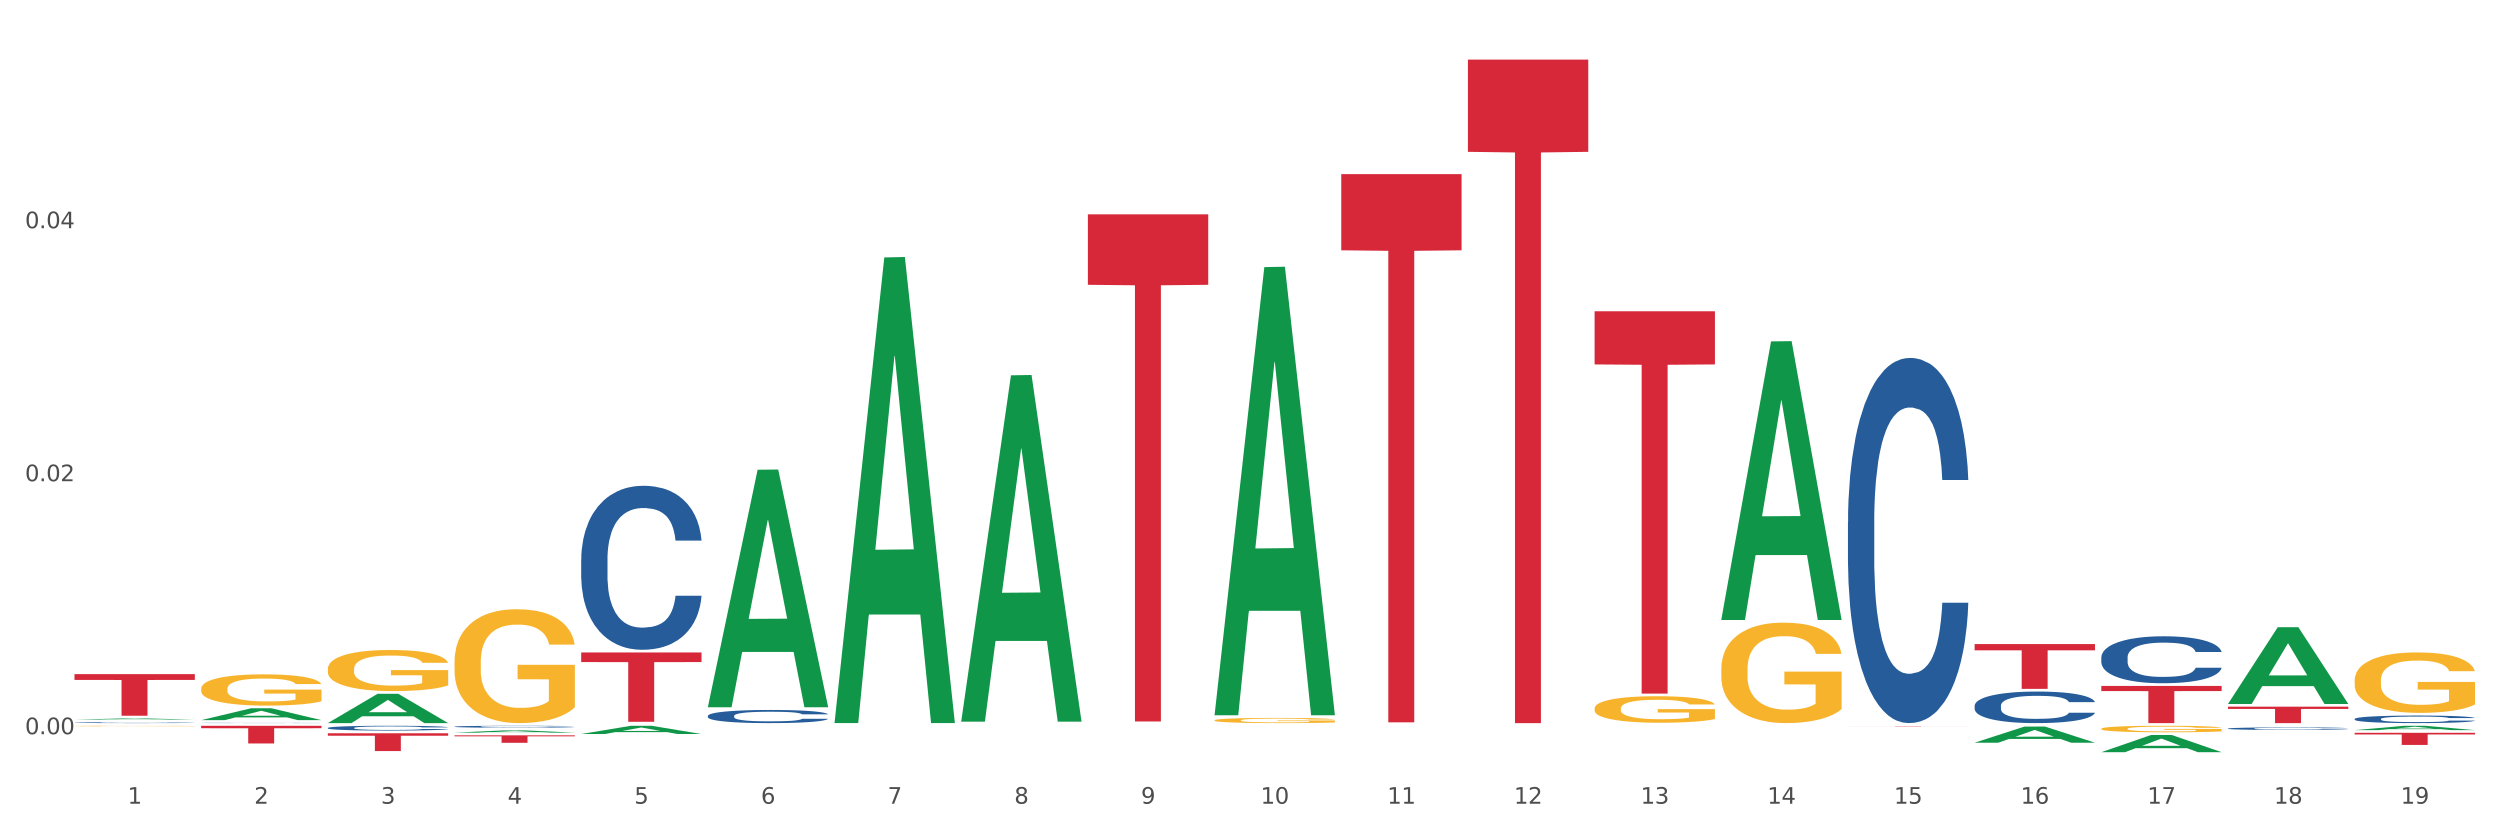 <?xml version="1.0" encoding="utf-8" standalone="no"?>
<!DOCTYPE svg PUBLIC "-//W3C//DTD SVG 1.1//EN"
  "http://www.w3.org/Graphics/SVG/1.1/DTD/svg11.dtd">
<svg xmlns:xlink="http://www.w3.org/1999/xlink" width="1080pt" height="360pt" viewBox="0 0 1080 360" xmlns="http://www.w3.org/2000/svg" version="1.1">
 <rect x="0" y="0" width="1080" height="360" fill="#333333" stroke="none"/>
 <defs>
  <style type="text/css">*{stroke-linejoin: round; stroke-linecap: butt}</style>
 </defs>
 <g id="figure_1">
  <g id="patch_1">
   <path d="M 0 360 
L 1080 360 
L 1080 0 
L 0 0 
z
" style="fill: #ffffff; stroke: #ffffff; stroke-linejoin: miter"/>
  </g>
  <g id="axes_1">
   <g id="matplotlib.axis_1">
    <g id="xtick_1">
     <g id="text_1">
      <!-- 1 -->
      <g style="fill: #4d4d4d" transform="translate(55.115 347.204) scale(0.096 -0.096)">
       <defs>
        <path id="DejaVuSans-31" d="M 794 531 
L 1825 531 
L 1825 4091 
L 703 3866 
L 703 4441 
L 1819 4666 
L 2450 4666 
L 2450 531 
L 3481 531 
L 3481 0 
L 794 0 
L 794 531 
z
" transform="scale(0.016)"/>
       </defs>
       <use xlink:href="#DejaVuSans-31"/>
      </g>
     </g>
    </g>
    <g id="xtick_2">
     <g id="text_2">
      <!-- 2 -->
      <g style="fill: #4d4d4d" transform="translate(109.839 347.204) scale(0.096 -0.096)">
       <defs>
        <path id="DejaVuSans-32" d="M 1228 531 
L 3431 531 
L 3431 0 
L 469 0 
L 469 531 
Q 828 903 1448 1529 
Q 2069 2156 2228 2338 
Q 2531 2678 2651 2914 
Q 2772 3150 2772 3378 
Q 2772 3750 2511 3984 
Q 2250 4219 1831 4219 
Q 1534 4219 1204 4116 
Q 875 4013 500 3803 
L 500 4441 
Q 881 4594 1212 4672 
Q 1544 4750 1819 4750 
Q 2544 4750 2975 4387 
Q 3406 4025 3406 3419 
Q 3406 3131 3298 2873 
Q 3191 2616 2906 2266 
Q 2828 2175 2409 1742 
Q 1991 1309 1228 531 
z
" transform="scale(0.016)"/>
       </defs>
       <use xlink:href="#DejaVuSans-32"/>
      </g>
     </g>
    </g>
    <g id="xtick_3">
     <g id="text_3">
      <!-- 3 -->
      <g style="fill: #4d4d4d" transform="translate(164.564 347.204) scale(0.096 -0.096)">
       <defs>
        <path id="DejaVuSans-33" d="M 2597 2516 
Q 3050 2419 3304 2112 
Q 3559 1806 3559 1356 
Q 3559 666 3084 287 
Q 2609 -91 1734 -91 
Q 1441 -91 1130 -33 
Q 819 25 488 141 
L 488 750 
Q 750 597 1062 519 
Q 1375 441 1716 441 
Q 2309 441 2620 675 
Q 2931 909 2931 1356 
Q 2931 1769 2642 2001 
Q 2353 2234 1838 2234 
L 1294 2234 
L 1294 2753 
L 1863 2753 
Q 2328 2753 2575 2939 
Q 2822 3125 2822 3475 
Q 2822 3834 2567 4026 
Q 2313 4219 1838 4219 
Q 1578 4219 1281 4162 
Q 984 4106 628 3988 
L 628 4550 
Q 988 4650 1302 4700 
Q 1616 4750 1894 4750 
Q 2613 4750 3031 4423 
Q 3450 4097 3450 3541 
Q 3450 3153 3228 2886 
Q 3006 2619 2597 2516 
z
" transform="scale(0.016)"/>
       </defs>
       <use xlink:href="#DejaVuSans-33"/>
      </g>
     </g>
    </g>
    <g id="xtick_4">
     <g id="text_4">
      <!-- 4 -->
      <g style="fill: #4d4d4d" transform="translate(219.288 347.204) scale(0.096 -0.096)">
       <defs>
        <path id="DejaVuSans-34" d="M 2419 4116 
L 825 1625 
L 2419 1625 
L 2419 4116 
z
M 2253 4666 
L 3047 4666 
L 3047 1625 
L 3713 1625 
L 3713 1100 
L 3047 1100 
L 3047 0 
L 2419 0 
L 2419 1100 
L 313 1100 
L 313 1709 
L 2253 4666 
z
" transform="scale(0.016)"/>
       </defs>
       <use xlink:href="#DejaVuSans-34"/>
      </g>
     </g>
    </g>
    <g id="xtick_5">
     <g id="text_5">
      <!-- 5 -->
      <g style="fill: #4d4d4d" transform="translate(274.012 347.204) scale(0.096 -0.096)">
       <defs>
        <path id="DejaVuSans-35" d="M 691 4666 
L 3169 4666 
L 3169 4134 
L 1269 4134 
L 1269 2991 
Q 1406 3038 1543 3061 
Q 1681 3084 1819 3084 
Q 2600 3084 3056 2656 
Q 3513 2228 3513 1497 
Q 3513 744 3044 326 
Q 2575 -91 1722 -91 
Q 1428 -91 1123 -41 
Q 819 9 494 109 
L 494 744 
Q 775 591 1075 516 
Q 1375 441 1709 441 
Q 2250 441 2565 725 
Q 2881 1009 2881 1497 
Q 2881 1984 2565 2268 
Q 2250 2553 1709 2553 
Q 1456 2553 1204 2497 
Q 953 2441 691 2322 
L 691 4666 
z
" transform="scale(0.016)"/>
       </defs>
       <use xlink:href="#DejaVuSans-35"/>
      </g>
     </g>
    </g>
    <g id="xtick_6">
     <g id="text_6">
      <!-- 6 -->
      <g style="fill: #4d4d4d" transform="translate(328.736 347.204) scale(0.096 -0.096)">
       <defs>
        <path id="DejaVuSans-36" d="M 2113 2584 
Q 1688 2584 1439 2293 
Q 1191 2003 1191 1497 
Q 1191 994 1439 701 
Q 1688 409 2113 409 
Q 2538 409 2786 701 
Q 3034 994 3034 1497 
Q 3034 2003 2786 2293 
Q 2538 2584 2113 2584 
z
M 3366 4563 
L 3366 3988 
Q 3128 4100 2886 4159 
Q 2644 4219 2406 4219 
Q 1781 4219 1451 3797 
Q 1122 3375 1075 2522 
Q 1259 2794 1537 2939 
Q 1816 3084 2150 3084 
Q 2853 3084 3261 2657 
Q 3669 2231 3669 1497 
Q 3669 778 3244 343 
Q 2819 -91 2113 -91 
Q 1303 -91 875 529 
Q 447 1150 447 2328 
Q 447 3434 972 4092 
Q 1497 4750 2381 4750 
Q 2619 4750 2861 4703 
Q 3103 4656 3366 4563 
z
" transform="scale(0.016)"/>
       </defs>
       <use xlink:href="#DejaVuSans-36"/>
      </g>
     </g>
    </g>
    <g id="xtick_7">
     <g id="text_7">
      <!-- 7 -->
      <g style="fill: #4d4d4d" transform="translate(383.461 347.204) scale(0.096 -0.096)">
       <defs>
        <path id="DejaVuSans-37" d="M 525 4666 
L 3525 4666 
L 3525 4397 
L 1831 0 
L 1172 0 
L 2766 4134 
L 525 4134 
L 525 4666 
z
" transform="scale(0.016)"/>
       </defs>
       <use xlink:href="#DejaVuSans-37"/>
      </g>
     </g>
    </g>
    <g id="xtick_8">
     <g id="text_8">
      <!-- 8 -->
      <g style="fill: #4d4d4d" transform="translate(438.185 347.204) scale(0.096 -0.096)">
       <defs>
        <path id="DejaVuSans-38" d="M 2034 2216 
Q 1584 2216 1326 1975 
Q 1069 1734 1069 1313 
Q 1069 891 1326 650 
Q 1584 409 2034 409 
Q 2484 409 2743 651 
Q 3003 894 3003 1313 
Q 3003 1734 2745 1975 
Q 2488 2216 2034 2216 
z
M 1403 2484 
Q 997 2584 770 2862 
Q 544 3141 544 3541 
Q 544 4100 942 4425 
Q 1341 4750 2034 4750 
Q 2731 4750 3128 4425 
Q 3525 4100 3525 3541 
Q 3525 3141 3298 2862 
Q 3072 2584 2669 2484 
Q 3125 2378 3379 2068 
Q 3634 1759 3634 1313 
Q 3634 634 3220 271 
Q 2806 -91 2034 -91 
Q 1263 -91 848 271 
Q 434 634 434 1313 
Q 434 1759 690 2068 
Q 947 2378 1403 2484 
z
M 1172 3481 
Q 1172 3119 1398 2916 
Q 1625 2713 2034 2713 
Q 2441 2713 2670 2916 
Q 2900 3119 2900 3481 
Q 2900 3844 2670 4047 
Q 2441 4250 2034 4250 
Q 1625 4250 1398 4047 
Q 1172 3844 1172 3481 
z
" transform="scale(0.016)"/>
       </defs>
       <use xlink:href="#DejaVuSans-38"/>
      </g>
     </g>
    </g>
    <g id="xtick_9">
     <g id="text_9">
      <!-- 9 -->
      <g style="fill: #4d4d4d" transform="translate(492.909 347.204) scale(0.096 -0.096)">
       <defs>
        <path id="DejaVuSans-39" d="M 703 97 
L 703 672 
Q 941 559 1184 500 
Q 1428 441 1663 441 
Q 2288 441 2617 861 
Q 2947 1281 2994 2138 
Q 2813 1869 2534 1725 
Q 2256 1581 1919 1581 
Q 1219 1581 811 2004 
Q 403 2428 403 3163 
Q 403 3881 828 4315 
Q 1253 4750 1959 4750 
Q 2769 4750 3195 4129 
Q 3622 3509 3622 2328 
Q 3622 1225 3098 567 
Q 2575 -91 1691 -91 
Q 1453 -91 1209 -44 
Q 966 3 703 97 
z
M 1959 2075 
Q 2384 2075 2632 2365 
Q 2881 2656 2881 3163 
Q 2881 3666 2632 3958 
Q 2384 4250 1959 4250 
Q 1534 4250 1286 3958 
Q 1038 3666 1038 3163 
Q 1038 2656 1286 2365 
Q 1534 2075 1959 2075 
z
" transform="scale(0.016)"/>
       </defs>
       <use xlink:href="#DejaVuSans-39"/>
      </g>
     </g>
    </g>
    <g id="xtick_10">
     <g id="text_10">
      <!-- 10 -->
      <g style="fill: #4d4d4d" transform="translate(544.58 347.204) scale(0.096 -0.096)">
       <defs>
        <path id="DejaVuSans-30" d="M 2034 4250 
Q 1547 4250 1301 3770 
Q 1056 3291 1056 2328 
Q 1056 1369 1301 889 
Q 1547 409 2034 409 
Q 2525 409 2770 889 
Q 3016 1369 3016 2328 
Q 3016 3291 2770 3770 
Q 2525 4250 2034 4250 
z
M 2034 4750 
Q 2819 4750 3233 4129 
Q 3647 3509 3647 2328 
Q 3647 1150 3233 529 
Q 2819 -91 2034 -91 
Q 1250 -91 836 529 
Q 422 1150 422 2328 
Q 422 3509 836 4129 
Q 1250 4750 2034 4750 
z
" transform="scale(0.016)"/>
       </defs>
       <use xlink:href="#DejaVuSans-31"/>
       <use xlink:href="#DejaVuSans-30" transform="translate(63.623 0)"/>
      </g>
     </g>
    </g>
    <g id="xtick_11">
     <g id="text_11">
      <!-- 11 -->
      <g style="fill: #4d4d4d" transform="translate(599.304 347.204) scale(0.096 -0.096)">
       <use xlink:href="#DejaVuSans-31"/>
       <use xlink:href="#DejaVuSans-31" transform="translate(63.623 0)"/>
      </g>
     </g>
    </g>
    <g id="xtick_12">
     <g id="text_12">
      <!-- 12 -->
      <g style="fill: #4d4d4d" transform="translate(654.028 347.204) scale(0.096 -0.096)">
       <use xlink:href="#DejaVuSans-31"/>
       <use xlink:href="#DejaVuSans-32" transform="translate(63.623 0)"/>
      </g>
     </g>
    </g>
    <g id="xtick_13">
     <g id="text_13">
      <!-- 13 -->
      <g style="fill: #4d4d4d" transform="translate(708.752 347.204) scale(0.096 -0.096)">
       <use xlink:href="#DejaVuSans-31"/>
       <use xlink:href="#DejaVuSans-33" transform="translate(63.623 0)"/>
      </g>
     </g>
    </g>
    <g id="xtick_14">
     <g id="text_14">
      <!-- 14 -->
      <g style="fill: #4d4d4d" transform="translate(763.477 347.204) scale(0.096 -0.096)">
       <use xlink:href="#DejaVuSans-31"/>
       <use xlink:href="#DejaVuSans-34" transform="translate(63.623 0)"/>
      </g>
     </g>
    </g>
    <g id="xtick_15">
     <g id="text_15">
      <!-- 15 -->
      <g style="fill: #4d4d4d" transform="translate(818.201 347.204) scale(0.096 -0.096)">
       <use xlink:href="#DejaVuSans-31"/>
       <use xlink:href="#DejaVuSans-35" transform="translate(63.623 0)"/>
      </g>
     </g>
    </g>
    <g id="xtick_16">
     <g id="text_16">
      <!-- 16 -->
      <g style="fill: #4d4d4d" transform="translate(872.925 347.204) scale(0.096 -0.096)">
       <use xlink:href="#DejaVuSans-31"/>
       <use xlink:href="#DejaVuSans-36" transform="translate(63.623 0)"/>
      </g>
     </g>
    </g>
    <g id="xtick_17">
     <g id="text_17">
      <!-- 17 -->
      <g style="fill: #4d4d4d" transform="translate(927.649 347.204) scale(0.096 -0.096)">
       <use xlink:href="#DejaVuSans-31"/>
       <use xlink:href="#DejaVuSans-37" transform="translate(63.623 0)"/>
      </g>
     </g>
    </g>
    <g id="xtick_18">
     <g id="text_18">
      <!-- 18 -->
      <g style="fill: #4d4d4d" transform="translate(982.374 347.204) scale(0.096 -0.096)">
       <use xlink:href="#DejaVuSans-31"/>
       <use xlink:href="#DejaVuSans-38" transform="translate(63.623 0)"/>
      </g>
     </g>
    </g>
    <g id="xtick_19">
     <g id="text_19">
      <!-- 19 -->
      <g style="fill: #4d4d4d" transform="translate(1037.098 347.204) scale(0.096 -0.096)">
       <use xlink:href="#DejaVuSans-31"/>
       <use xlink:href="#DejaVuSans-39" transform="translate(63.623 0)"/>
      </g>
     </g>
    </g>
    <g id="xtick_20"/>
    <g id="xtick_21"/>
    <g id="xtick_22"/>
    <g id="xtick_23"/>
    <g id="xtick_24"/>
    <g id="xtick_25"/>
    <g id="xtick_26"/>
    <g id="xtick_27"/>
    <g id="xtick_28"/>
    <g id="xtick_29"/>
    <g id="xtick_30"/>
    <g id="xtick_31"/>
    <g id="xtick_32"/>
    <g id="xtick_33"/>
    <g id="xtick_34"/>
    <g id="xtick_35"/>
    <g id="xtick_36"/>
    <g id="xtick_37"/>
   </g>
   <g id="matplotlib.axis_2">
    <g id="ytick_1">
     <g id="text_20">
      <!-- 0.00 -->
      <g style="fill: #4d4d4d" transform="translate(10.8 317.18) scale(0.096 -0.096)">
       <defs>
        <path id="DejaVuSans-2e" d="M 684 794 
L 1344 794 
L 1344 0 
L 684 0 
L 684 794 
z
" transform="scale(0.016)"/>
       </defs>
       <use xlink:href="#DejaVuSans-30"/>
       <use xlink:href="#DejaVuSans-2e" transform="translate(63.623 0)"/>
       <use xlink:href="#DejaVuSans-30" transform="translate(95.41 0)"/>
       <use xlink:href="#DejaVuSans-30" transform="translate(159.033 0)"/>
      </g>
     </g>
    </g>
    <g id="ytick_2">
     <g id="text_21">
      <!-- 0.02 -->
      <g style="fill: #4d4d4d" transform="translate(10.8 207.888) scale(0.096 -0.096)">
       <use xlink:href="#DejaVuSans-30"/>
       <use xlink:href="#DejaVuSans-2e" transform="translate(63.623 0)"/>
       <use xlink:href="#DejaVuSans-30" transform="translate(95.41 0)"/>
       <use xlink:href="#DejaVuSans-32" transform="translate(159.033 0)"/>
      </g>
     </g>
    </g>
    <g id="ytick_3">
     <g id="text_22">
      <!-- 0.04 -->
      <g style="fill: #4d4d4d" transform="translate(10.8 98.595) scale(0.096 -0.096)">
       <use xlink:href="#DejaVuSans-30"/>
       <use xlink:href="#DejaVuSans-2e" transform="translate(63.623 0)"/>
       <use xlink:href="#DejaVuSans-30" transform="translate(95.41 0)"/>
       <use xlink:href="#DejaVuSans-34" transform="translate(159.033 0)"/>
      </g>
     </g>
    </g>
    <g id="ytick_4"/>
    <g id="ytick_5"/>
    <g id="ytick_6"/>
   </g>
   <g id="PolyCollection_1">
    <path d="M 32.175 310.869 
L 32.229 310.868 
L 53.667 310.353 
L 62.564 310.352 
L 84.163 310.87 
L 73.873 310.87 
L 69.21 310.749 
L 47.075 310.749 
L 46.914 310.751 
L 42.412 310.87 
L 32.175 310.87 
L 32.175 310.869 
L 49.862 310.677 
L 66.423 310.677 
L 58.223 310.462 
L 58.115 310.461 
L 58.008 310.463 
L 49.808 310.677 
L 49.862 310.677 
L 32.175 310.869 
z
" clip-path="url(#p9d842a7df9)" style="fill: #109648"/>
    <path d="M 86.899 311.095 
L 86.953 311.09 
L 108.391 305.985 
L 117.288 305.98 
L 138.887 311.104 
L 128.597 311.104 
L 123.934 309.911 
L 101.799 309.911 
L 101.638 309.93 
L 97.136 311.104 
L 86.899 311.104 
L 86.899 311.095 
L 104.586 309.199 
L 121.147 309.194 
L 112.947 307.072 
L 112.84 307.063 
L 112.733 307.077 
L 104.532 309.194 
L 104.586 309.199 
L 86.899 311.095 
z
" clip-path="url(#p9d842a7df9)" style="fill: #109648"/>
    <path d="M 141.624 312.358 
L 141.677 312.346 
L 163.116 299.721 
L 172.012 299.709 
L 193.612 312.382 
L 183.321 312.382 
L 178.658 309.431 
L 156.523 309.431 
L 156.362 309.479 
L 151.86 312.382 
L 141.624 312.382 
L 141.624 312.358 
L 159.31 307.67 
L 175.871 307.658 
L 167.671 302.41 
L 167.564 302.386 
L 167.457 302.422 
L 159.257 307.658 
L 159.31 307.67 
L 141.624 312.358 
z
" clip-path="url(#p9d842a7df9)" style="fill: #109648"/>
    <path d="M 1017.212 315.413 
L 1017.266 315.412 
L 1038.704 313.535 
L 1047.601 313.533 
L 1069.2 315.417 
L 1058.91 315.417 
L 1054.247 314.978 
L 1032.112 314.978 
L 1031.951 314.985 
L 1027.449 315.417 
L 1017.212 315.417 
L 1017.212 315.413 
L 1034.899 314.716 
L 1051.46 314.715 
L 1043.26 313.935 
L 1043.152 313.931 
L 1043.045 313.936 
L 1034.845 314.715 
L 1034.899 314.716 
L 1017.212 315.413 
z
" clip-path="url(#p9d842a7df9)" style="fill: #109648"/>
    <path d="M 907.763 324.936 
L 907.817 324.929 
L 929.255 317.513 
L 938.152 317.506 
L 959.751 324.95 
L 949.461 324.95 
L 944.798 323.216 
L 922.663 323.216 
L 922.502 323.244 
L 918 324.95 
L 907.763 324.95 
L 907.763 324.936 
L 925.45 322.182 
L 942.011 322.175 
L 933.811 319.093 
L 933.704 319.079 
L 933.597 319.1 
L 925.396 322.175 
L 925.45 322.182 
L 907.763 324.936 
z
" clip-path="url(#p9d842a7df9)" style="fill: #109648"/>
    <path d="M 962.488 304.066 
L 962.541 304.035 
L 983.98 270.966 
L 992.877 270.935 
L 1014.476 304.129 
L 1004.185 304.129 
L 999.522 296.399 
L 977.387 296.399 
L 977.227 296.524 
L 972.724 304.129 
L 962.488 304.129 
L 962.488 304.066 
L 980.174 291.786 
L 996.735 291.755 
L 988.535 278.01 
L 988.428 277.948 
L 988.321 278.041 
L 980.121 291.755 
L 980.174 291.786 
L 962.488 304.066 
z
" clip-path="url(#p9d842a7df9)" style="fill: #109648"/>
    <path d="M 743.591 267.603 
L 743.644 267.49 
L 765.083 147.484 
L 773.979 147.371 
L 795.579 267.829 
L 785.288 267.829 
L 780.625 239.779 
L 758.49 239.779 
L 758.329 240.231 
L 753.827 267.829 
L 743.591 267.829 
L 743.591 267.603 
L 761.277 223.039 
L 777.838 222.926 
L 769.638 173.046 
L 769.531 172.82 
L 769.424 173.159 
L 761.224 222.926 
L 761.277 223.039 
L 743.591 267.603 
z
" clip-path="url(#p9d842a7df9)" style="fill: #109648"/>
    <path d="M 853.039 320.835 
L 853.093 320.829 
L 874.531 313.881 
L 883.428 313.874 
L 905.027 320.848 
L 894.737 320.848 
L 890.074 319.224 
L 867.939 319.224 
L 867.778 319.25 
L 863.276 320.848 
L 853.039 320.848 
L 853.039 320.835 
L 870.726 318.255 
L 887.287 318.249 
L 879.087 315.361 
L 878.98 315.348 
L 878.872 315.367 
L 870.672 318.249 
L 870.726 318.255 
L 853.039 320.835 
z
" clip-path="url(#p9d842a7df9)" style="fill: #109648"/>
    <path d="M 196.348 316.498 
L 196.401 316.497 
L 217.84 315.525 
L 226.737 315.524 
L 248.336 316.5 
L 238.045 316.5 
L 233.383 316.273 
L 211.247 316.273 
L 211.087 316.277 
L 206.585 316.5 
L 196.348 316.5 
L 196.348 316.498 
L 214.034 316.137 
L 230.596 316.136 
L 222.395 315.732 
L 222.288 315.731 
L 222.181 315.733 
L 213.981 316.136 
L 214.034 316.137 
L 196.348 316.498 
z
" clip-path="url(#p9d842a7df9)" style="fill: #109648"/>
    <path d="M 251.072 317.096 
L 251.126 317.092 
L 272.564 313.537 
L 281.461 313.533 
L 303.06 317.102 
L 292.77 317.102 
L 288.107 316.271 
L 265.972 316.271 
L 265.811 316.285 
L 261.309 317.102 
L 251.072 317.102 
L 251.072 317.096 
L 268.759 315.775 
L 285.32 315.772 
L 277.12 314.294 
L 277.013 314.287 
L 276.905 314.297 
L 268.705 315.772 
L 268.759 315.775 
L 251.072 317.096 
z
" clip-path="url(#p9d842a7df9)" style="fill: #109648"/>
    <path d="M 32.175 313.641 
L 32.236 313.641 
L 32.236 313.633 
L 32.359 313.627 
L 32.973 313.611 
L 33.894 313.598 
L 34.569 313.591 
L 35.244 313.585 
L 36.042 313.579 
L 37.024 313.573 
L 38.804 313.564 
L 39.909 313.56 
L 41.259 313.555 
L 43.714 313.548 
L 45.494 313.544 
L 47.336 313.541 
L 50.343 313.537 
L 52.307 313.536 
L 54.394 313.534 
L 56.911 313.533 
L 58.814 313.533 
L 62.987 313.534 
L 66.547 313.536 
L 68.266 313.537 
L 70.476 313.54 
L 71.642 313.542 
L 73.544 313.545 
L 75.509 313.549 
L 76.859 313.553 
L 78.884 313.561 
L 80.419 313.568 
L 81.831 313.577 
L 82.567 313.583 
L 83.12 313.589 
L 83.611 313.595 
L 84.102 313.606 
L 73.053 313.606 
L 72.624 313.598 
L 71.949 313.591 
L 70.967 313.585 
L 70.107 313.58 
L 68.634 313.575 
L 67.284 313.571 
L 65.872 313.569 
L 64.153 313.567 
L 62.803 313.566 
L 60.9 313.565 
L 57.156 313.565 
L 54.64 313.567 
L 52.921 313.569 
L 51.816 313.571 
L 50.834 313.573 
L 49.729 313.576 
L 48.44 313.58 
L 47.52 313.585 
L 46.599 313.59 
L 45.863 313.595 
L 45.187 313.601 
L 44.635 313.607 
L 44.205 313.614 
L 43.837 313.622 
L 43.53 313.635 
L 43.53 313.665 
L 43.653 313.671 
L 43.96 313.68 
L 44.328 313.687 
L 44.942 313.695 
L 45.494 313.7 
L 46.538 313.708 
L 47.704 313.714 
L 48.625 313.718 
L 49.545 313.722 
L 51.141 313.726 
L 52.921 313.73 
L 54.456 313.732 
L 56.542 313.735 
L 57.954 313.735 
L 59.182 313.736 
L 62.189 313.736 
L 64.338 313.735 
L 66.731 313.734 
L 68.573 313.732 
L 70.107 313.729 
L 71.826 313.726 
L 72.931 313.722 
L 72.931 313.677 
L 59.427 313.677 
L 59.427 313.647 
L 84.163 313.647 
L 84.163 313.735 
L 83.12 313.739 
L 81.953 313.743 
L 80.726 313.747 
L 78.884 313.751 
L 76.675 313.756 
L 74.711 313.759 
L 72.624 313.761 
L 70.169 313.763 
L 66.977 313.766 
L 65.013 313.766 
L 62.558 313.767 
L 59.673 313.767 
L 57.156 313.767 
L 54.701 313.766 
L 52.123 313.764 
L 49.607 313.761 
L 47.704 313.758 
L 45.801 313.755 
L 43.776 313.75 
L 42.18 313.746 
L 40.952 313.742 
L 39.602 313.737 
L 38.129 313.731 
L 37.024 313.725 
L 36.042 313.719 
L 34.998 313.712 
L 34.262 313.705 
L 33.525 313.697 
L 33.096 313.69 
L 32.605 313.681 
L 32.236 313.667 
L 32.175 313.641 
z
" clip-path="url(#p9d842a7df9)" style="fill: #f7b32b"/>
    <path d="M 86.899 297.563 
L 86.961 297.551 
L 86.961 297.106 
L 87.083 296.724 
L 87.697 295.799 
L 88.618 295.034 
L 89.293 294.627 
L 89.968 294.294 
L 90.766 293.961 
L 91.748 293.615 
L 93.528 293.109 
L 94.633 292.85 
L 95.983 292.579 
L 98.439 292.184 
L 100.219 291.962 
L 102.06 291.777 
L 105.067 291.555 
L 107.032 291.456 
L 109.118 291.382 
L 111.635 291.333 
L 113.538 291.321 
L 117.712 291.358 
L 121.272 291.469 
L 122.99 291.555 
L 125.2 291.703 
L 126.366 291.802 
L 128.269 291.999 
L 130.233 292.258 
L 131.583 292.48 
L 133.609 292.9 
L 135.143 293.319 
L 136.555 293.837 
L 137.291 294.195 
L 137.844 294.528 
L 138.335 294.911 
L 138.826 295.515 
L 127.778 295.515 
L 127.348 295.083 
L 126.673 294.676 
L 125.691 294.281 
L 124.832 294.035 
L 123.358 293.726 
L 122.008 293.529 
L 120.596 293.381 
L 118.878 293.258 
L 117.527 293.196 
L 115.625 293.146 
L 111.881 293.159 
L 109.364 293.258 
L 107.645 293.381 
L 106.541 293.492 
L 105.559 293.615 
L 104.454 293.788 
L 103.165 294.047 
L 102.244 294.281 
L 101.323 294.577 
L 100.587 294.874 
L 99.912 295.219 
L 99.359 295.589 
L 98.93 295.971 
L 98.561 296.44 
L 98.254 297.217 
L 98.254 298.908 
L 98.377 299.29 
L 98.684 299.796 
L 99.052 300.178 
L 99.666 300.635 
L 100.219 300.943 
L 101.262 301.387 
L 102.428 301.757 
L 103.349 301.992 
L 104.27 302.189 
L 105.865 302.46 
L 107.645 302.682 
L 109.18 302.818 
L 111.267 302.942 
L 112.678 302.991 
L 113.906 303.016 
L 116.914 303.016 
L 119.062 302.979 
L 121.456 302.892 
L 123.297 302.781 
L 124.832 302.645 
L 126.55 302.423 
L 127.655 302.214 
L 127.655 299.635 
L 114.152 299.623 
L 114.152 297.908 
L 138.887 297.908 
L 138.887 302.942 
L 137.844 303.201 
L 136.678 303.435 
L 135.45 303.645 
L 133.609 303.904 
L 131.399 304.15 
L 129.435 304.323 
L 127.348 304.471 
L 124.893 304.607 
L 121.701 304.73 
L 119.737 304.78 
L 117.282 304.817 
L 114.397 304.829 
L 111.881 304.804 
L 109.425 304.743 
L 106.847 304.632 
L 104.331 304.471 
L 102.428 304.311 
L 100.525 304.113 
L 98.5 303.854 
L 96.904 303.608 
L 95.676 303.386 
L 94.326 303.102 
L 92.853 302.732 
L 91.748 302.399 
L 90.766 302.053 
L 89.723 301.609 
L 88.986 301.227 
L 88.25 300.746 
L 87.82 300.388 
L 87.329 299.833 
L 86.961 299.056 
L 86.899 297.563 
z
" clip-path="url(#p9d842a7df9)" style="fill: #f7b32b"/>
    <path d="M 524.693 311.179 
L 524.755 311.177 
L 524.755 311.104 
L 524.878 311.04 
L 525.491 310.887 
L 526.412 310.761 
L 527.087 310.693 
L 527.762 310.638 
L 528.56 310.583 
L 529.542 310.526 
L 531.322 310.442 
L 532.427 310.399 
L 533.778 310.354 
L 536.233 310.289 
L 538.013 310.252 
L 539.854 310.221 
L 542.862 310.185 
L 544.826 310.168 
L 546.913 310.156 
L 549.429 310.148 
L 551.332 310.146 
L 555.506 310.152 
L 559.066 310.17 
L 560.784 310.185 
L 562.994 310.209 
L 564.16 310.225 
L 566.063 310.258 
L 568.027 310.301 
L 569.377 310.338 
L 571.403 310.407 
L 572.937 310.477 
L 574.349 310.562 
L 575.086 310.622 
L 575.638 310.677 
L 576.129 310.74 
L 576.62 310.84 
L 565.572 310.84 
L 565.142 310.769 
L 564.467 310.701 
L 563.485 310.636 
L 562.626 310.595 
L 561.153 310.544 
L 559.802 310.511 
L 558.391 310.487 
L 556.672 310.466 
L 555.322 310.456 
L 553.419 310.448 
L 549.675 310.45 
L 547.158 310.466 
L 545.44 310.487 
L 544.335 310.505 
L 543.353 310.526 
L 542.248 310.554 
L 540.959 310.597 
L 540.038 310.636 
L 539.118 310.685 
L 538.381 310.734 
L 537.706 310.791 
L 537.153 310.852 
L 536.724 310.916 
L 536.355 310.993 
L 536.049 311.122 
L 536.049 311.402 
L 536.171 311.465 
L 536.478 311.549 
L 536.847 311.612 
L 537.46 311.688 
L 538.013 311.739 
L 539.056 311.812 
L 540.222 311.874 
L 541.143 311.912 
L 542.064 311.945 
L 543.66 311.99 
L 545.44 312.027 
L 546.974 312.049 
L 549.061 312.07 
L 550.473 312.078 
L 551.7 312.082 
L 554.708 312.082 
L 556.856 312.076 
L 559.25 312.061 
L 561.091 312.043 
L 562.626 312.021 
L 564.344 311.984 
L 565.449 311.949 
L 565.449 311.522 
L 551.946 311.52 
L 551.946 311.236 
L 576.682 311.236 
L 576.682 312.07 
L 575.638 312.113 
L 574.472 312.151 
L 573.244 312.186 
L 571.403 312.229 
L 569.193 312.27 
L 567.229 312.298 
L 565.142 312.323 
L 562.687 312.345 
L 559.495 312.366 
L 557.531 312.374 
L 555.076 312.38 
L 552.191 312.382 
L 549.675 312.378 
L 547.22 312.368 
L 544.642 312.349 
L 542.125 312.323 
L 540.222 312.296 
L 538.32 312.264 
L 536.294 312.221 
L 534.698 312.18 
L 533.471 312.143 
L 532.12 312.096 
L 530.647 312.035 
L 529.542 311.98 
L 528.56 311.923 
L 527.517 311.849 
L 526.78 311.786 
L 526.044 311.706 
L 525.614 311.647 
L 525.123 311.555 
L 524.755 311.426 
L 524.693 311.179 
z
" clip-path="url(#p9d842a7df9)" style="fill: #f7b32b"/>
    <path d="M 688.866 306.067 
L 688.928 306.056 
L 688.928 305.679 
L 689.05 305.355 
L 689.664 304.571 
L 690.585 303.922 
L 691.26 303.577 
L 691.935 303.294 
L 692.733 303.012 
L 693.715 302.719 
L 695.495 302.29 
L 696.6 302.07 
L 697.95 301.84 
L 700.406 301.505 
L 702.186 301.317 
L 704.027 301.16 
L 707.034 300.972 
L 708.999 300.888 
L 711.086 300.825 
L 713.602 300.783 
L 715.505 300.773 
L 719.679 300.804 
L 723.239 300.898 
L 724.957 300.972 
L 727.167 301.097 
L 728.333 301.181 
L 730.236 301.348 
L 732.2 301.568 
L 733.55 301.756 
L 735.576 302.112 
L 737.11 302.468 
L 738.522 302.907 
L 739.258 303.21 
L 739.811 303.493 
L 740.302 303.817 
L 740.793 304.33 
L 729.745 304.33 
L 729.315 303.964 
L 728.64 303.618 
L 727.658 303.284 
L 726.799 303.074 
L 725.325 302.813 
L 723.975 302.646 
L 722.563 302.52 
L 720.845 302.415 
L 719.494 302.363 
L 717.592 302.321 
L 713.848 302.332 
L 711.331 302.415 
L 709.612 302.52 
L 708.508 302.614 
L 707.526 302.719 
L 706.421 302.865 
L 705.132 303.085 
L 704.211 303.284 
L 703.29 303.535 
L 702.554 303.786 
L 701.879 304.079 
L 701.326 304.393 
L 700.897 304.717 
L 700.528 305.115 
L 700.221 305.774 
L 700.221 307.207 
L 700.344 307.531 
L 700.651 307.96 
L 701.019 308.284 
L 701.633 308.672 
L 702.186 308.933 
L 703.229 309.31 
L 704.395 309.624 
L 705.316 309.822 
L 706.237 309.99 
L 707.832 310.22 
L 709.612 310.408 
L 711.147 310.523 
L 713.234 310.628 
L 714.645 310.67 
L 715.873 310.691 
L 718.881 310.691 
L 721.029 310.659 
L 723.423 310.586 
L 725.264 310.492 
L 726.799 310.377 
L 728.517 310.189 
L 729.622 310.011 
L 729.622 307.824 
L 716.119 307.814 
L 716.119 306.359 
L 740.854 306.359 
L 740.854 310.628 
L 739.811 310.848 
L 738.645 311.046 
L 737.417 311.224 
L 735.576 311.444 
L 733.366 311.653 
L 731.402 311.8 
L 729.315 311.925 
L 726.86 312.04 
L 723.668 312.145 
L 721.704 312.187 
L 719.249 312.218 
L 716.364 312.229 
L 713.848 312.208 
L 711.392 312.155 
L 708.814 312.061 
L 706.298 311.925 
L 704.395 311.789 
L 702.492 311.622 
L 700.467 311.402 
L 698.871 311.193 
L 697.643 311.005 
L 696.293 310.764 
L 694.82 310.45 
L 693.715 310.168 
L 692.733 309.875 
L 691.69 309.498 
L 690.953 309.174 
L 690.217 308.766 
L 689.787 308.462 
L 689.296 307.992 
L 688.928 307.332 
L 688.866 306.067 
z
" clip-path="url(#p9d842a7df9)" style="fill: #f7b32b"/>
    <path d="M 141.624 289.008 
L 141.685 288.992 
L 141.685 288.408 
L 141.808 287.906 
L 142.421 286.69 
L 143.342 285.685 
L 144.017 285.15 
L 144.693 284.712 
L 145.49 284.274 
L 146.472 283.82 
L 148.252 283.155 
L 149.357 282.815 
L 150.708 282.458 
L 153.163 281.939 
L 154.943 281.647 
L 156.784 281.404 
L 159.792 281.112 
L 161.756 280.983 
L 163.843 280.885 
L 166.359 280.821 
L 168.262 280.804 
L 172.436 280.853 
L 175.996 280.999 
L 177.714 281.112 
L 179.924 281.307 
L 181.09 281.437 
L 182.993 281.696 
L 184.957 282.037 
L 186.308 282.328 
L 188.333 282.88 
L 189.867 283.431 
L 191.279 284.112 
L 192.016 284.582 
L 192.568 285.02 
L 193.059 285.522 
L 193.55 286.317 
L 182.502 286.317 
L 182.072 285.749 
L 181.397 285.214 
L 180.415 284.696 
L 179.556 284.371 
L 178.083 283.966 
L 176.732 283.707 
L 175.321 283.512 
L 173.602 283.35 
L 172.252 283.269 
L 170.349 283.204 
L 166.605 283.22 
L 164.088 283.35 
L 162.37 283.512 
L 161.265 283.658 
L 160.283 283.82 
L 159.178 284.047 
L 157.889 284.388 
L 156.968 284.696 
L 156.048 285.085 
L 155.311 285.474 
L 154.636 285.928 
L 154.083 286.414 
L 153.654 286.917 
L 153.286 287.533 
L 152.979 288.554 
L 152.979 290.776 
L 153.101 291.278 
L 153.408 291.943 
L 153.777 292.446 
L 154.39 293.045 
L 154.943 293.451 
L 155.986 294.034 
L 157.152 294.521 
L 158.073 294.829 
L 158.994 295.088 
L 160.59 295.445 
L 162.37 295.737 
L 163.904 295.915 
L 165.991 296.077 
L 167.403 296.142 
L 168.63 296.175 
L 171.638 296.175 
L 173.786 296.126 
L 176.18 296.012 
L 178.021 295.867 
L 179.556 295.688 
L 181.274 295.396 
L 182.379 295.121 
L 182.379 291.732 
L 168.876 291.716 
L 168.876 289.462 
L 193.612 289.462 
L 193.612 296.077 
L 192.568 296.418 
L 191.402 296.726 
L 190.174 297.002 
L 188.333 297.342 
L 186.123 297.666 
L 184.159 297.893 
L 182.072 298.088 
L 179.617 298.266 
L 176.425 298.428 
L 174.461 298.493 
L 172.006 298.542 
L 169.121 298.558 
L 166.605 298.526 
L 164.15 298.444 
L 161.572 298.299 
L 159.055 298.088 
L 157.152 297.877 
L 155.25 297.618 
L 153.224 297.277 
L 151.628 296.953 
L 150.401 296.661 
L 149.05 296.288 
L 147.577 295.802 
L 146.472 295.364 
L 145.49 294.91 
L 144.447 294.326 
L 143.71 293.824 
L 142.974 293.191 
L 142.544 292.721 
L 142.053 291.992 
L 141.685 290.97 
L 141.624 289.008 
z
" clip-path="url(#p9d842a7df9)" style="fill: #f7b32b"/>
    <path d="M 196.348 285.927 
L 196.409 285.882 
L 196.409 284.265 
L 196.532 282.873 
L 197.146 279.504 
L 198.066 276.719 
L 198.742 275.237 
L 199.417 274.024 
L 200.215 272.812 
L 201.197 271.554 
L 202.977 269.712 
L 204.082 268.769 
L 205.432 267.781 
L 207.887 266.344 
L 209.667 265.535 
L 211.508 264.861 
L 214.516 264.053 
L 216.48 263.694 
L 218.567 263.424 
L 221.084 263.244 
L 222.986 263.2 
L 227.16 263.334 
L 230.72 263.739 
L 232.439 264.053 
L 234.648 264.592 
L 235.815 264.951 
L 237.717 265.67 
L 239.681 266.613 
L 241.032 267.422 
L 243.057 268.949 
L 244.592 270.476 
L 246.003 272.362 
L 246.74 273.665 
L 247.292 274.878 
L 247.783 276.27 
L 248.275 278.471 
L 237.226 278.471 
L 236.797 276.899 
L 236.121 275.417 
L 235.139 273.979 
L 234.28 273.081 
L 232.807 271.958 
L 231.457 271.239 
L 230.045 270.7 
L 228.326 270.251 
L 226.976 270.027 
L 225.073 269.847 
L 221.329 269.892 
L 218.813 270.251 
L 217.094 270.7 
L 215.989 271.105 
L 215.007 271.554 
L 213.902 272.183 
L 212.613 273.126 
L 211.693 273.979 
L 210.772 275.057 
L 210.035 276.135 
L 209.36 277.393 
L 208.808 278.74 
L 208.378 280.133 
L 208.01 281.84 
L 207.703 284.669 
L 207.703 290.823 
L 207.826 292.215 
L 208.133 294.057 
L 208.501 295.449 
L 209.115 297.111 
L 209.667 298.234 
L 210.711 299.851 
L 211.877 301.198 
L 212.797 302.052 
L 213.718 302.77 
L 215.314 303.758 
L 217.094 304.567 
L 218.628 305.061 
L 220.715 305.51 
L 222.127 305.69 
L 223.355 305.78 
L 226.362 305.78 
L 228.51 305.645 
L 230.904 305.33 
L 232.746 304.926 
L 234.28 304.432 
L 235.999 303.624 
L 237.104 302.86 
L 237.104 293.473 
L 223.6 293.428 
L 223.6 287.184 
L 248.336 287.184 
L 248.336 305.51 
L 247.292 306.453 
L 246.126 307.307 
L 244.899 308.07 
L 243.057 309.013 
L 240.848 309.912 
L 238.884 310.541 
L 236.797 311.08 
L 234.341 311.574 
L 231.15 312.023 
L 229.186 312.202 
L 226.73 312.337 
L 223.846 312.382 
L 221.329 312.292 
L 218.874 312.068 
L 216.296 311.663 
L 213.779 311.08 
L 211.877 310.496 
L 209.974 309.777 
L 207.948 308.834 
L 206.353 307.935 
L 205.125 307.127 
L 203.775 306.094 
L 202.302 304.746 
L 201.197 303.534 
L 200.215 302.276 
L 199.171 300.659 
L 198.435 299.267 
L 197.698 297.515 
L 197.269 296.213 
L 196.777 294.191 
L 196.409 291.362 
L 196.348 285.927 
z
" clip-path="url(#p9d842a7df9)" style="fill: #f7b32b"/>
    <path d="M 305.796 305.36 
L 305.85 305.263 
L 327.288 202.927 
L 336.185 202.831 
L 357.784 305.553 
L 347.494 305.553 
L 342.831 281.632 
L 320.696 281.632 
L 320.535 282.018 
L 316.033 305.553 
L 305.796 305.553 
L 305.796 305.36 
L 323.483 267.357 
L 340.044 267.261 
L 331.844 224.725 
L 331.737 224.532 
L 331.63 224.822 
L 323.429 267.261 
L 323.483 267.357 
L 305.796 305.36 
z
" clip-path="url(#p9d842a7df9)" style="fill: #109648"/>
    <path d="M 360.521 311.988 
L 360.574 311.799 
L 382.013 111.212 
L 390.91 111.023 
L 412.509 312.366 
L 402.218 312.366 
L 397.555 265.48 
L 375.42 265.48 
L 375.26 266.237 
L 370.757 312.366 
L 360.521 312.366 
L 360.521 311.988 
L 378.207 237.5 
L 394.768 237.311 
L 386.568 153.939 
L 386.461 153.56 
L 386.354 154.128 
L 378.154 237.311 
L 378.207 237.5 
L 360.521 311.988 
z
" clip-path="url(#p9d842a7df9)" style="fill: #109648"/>
    <path d="M 415.245 311.489 
L 415.299 311.348 
L 436.737 162.135 
L 445.634 161.995 
L 467.233 311.77 
L 456.943 311.77 
L 452.28 276.893 
L 430.145 276.893 
L 429.984 277.455 
L 425.482 311.77 
L 415.245 311.77 
L 415.245 311.489 
L 432.932 256.079 
L 449.493 255.938 
L 441.293 193.919 
L 441.185 193.637 
L 441.078 194.059 
L 432.878 255.938 
L 432.932 256.079 
L 415.245 311.489 
z
" clip-path="url(#p9d842a7df9)" style="fill: #109648"/>
    <path d="M 524.693 308.631 
L 524.747 308.449 
L 546.185 115.399 
L 555.082 115.217 
L 576.682 308.995 
L 566.391 308.995 
L 561.728 263.871 
L 539.593 263.871 
L 539.432 264.599 
L 534.93 308.995 
L 524.693 308.995 
L 524.693 308.631 
L 542.38 236.942 
L 558.941 236.76 
L 550.741 156.52 
L 550.634 156.156 
L 550.527 156.702 
L 542.327 236.76 
L 542.38 236.942 
L 524.693 308.631 
z
" clip-path="url(#p9d842a7df9)" style="fill: #109648"/>
    <path d="M 32.175 291.236 
L 84.163 291.236 
L 84.163 293.732 
L 63.713 293.749 
L 63.713 309.201 
L 52.502 309.201 
L 52.502 293.749 
L 32.175 293.732 
L 32.175 291.253 
L 32.175 291.236 
z
" clip-path="url(#p9d842a7df9)" style="fill: #d62839"/>
    <path d="M 86.899 313.533 
L 138.887 313.533 
L 138.887 314.595 
L 118.437 314.602 
L 118.437 321.173 
L 107.226 321.173 
L 107.226 314.602 
L 86.899 314.595 
L 86.899 313.54 
L 86.899 313.533 
z
" clip-path="url(#p9d842a7df9)" style="fill: #d62839"/>
    <path d="M 907.763 296.309 
L 959.751 296.309 
L 959.751 298.543 
L 939.301 298.558 
L 939.301 312.382 
L 928.09 312.382 
L 928.09 298.558 
L 907.763 298.543 
L 907.763 296.324 
L 907.763 296.309 
z
" clip-path="url(#p9d842a7df9)" style="fill: #d62839"/>
    <path d="M 853.039 278.242 
L 905.027 278.242 
L 905.027 280.932 
L 884.577 280.951 
L 884.577 297.604 
L 873.366 297.604 
L 873.366 280.951 
L 853.039 280.932 
L 853.039 278.26 
L 853.039 278.242 
z
" clip-path="url(#p9d842a7df9)" style="fill: #d62839"/>
    <path d="M 688.866 134.481 
L 740.854 134.481 
L 740.854 157.43 
L 720.404 157.585 
L 720.404 299.622 
L 709.193 299.622 
L 709.193 157.585 
L 688.866 157.43 
L 688.866 134.636 
L 688.866 134.481 
z
" clip-path="url(#p9d842a7df9)" style="fill: #d62839"/>
    <path d="M 798.315 313.921 
L 850.303 313.921 
L 850.303 313.938 
L 829.853 313.938 
L 829.853 314.047 
L 818.642 314.047 
L 818.642 313.938 
L 798.315 313.938 
L 798.315 313.921 
L 798.315 313.921 
z
" clip-path="url(#p9d842a7df9)" style="fill: #d62839"/>
    <path d="M 634.142 25.759 
L 686.13 25.759 
L 686.13 65.591 
L 665.68 65.86 
L 665.68 312.382 
L 654.469 312.382 
L 654.469 65.86 
L 634.142 65.591 
L 634.142 26.029 
L 634.142 25.759 
z
" clip-path="url(#p9d842a7df9)" style="fill: #d62839"/>
    <path d="M 579.418 75.221 
L 631.406 75.221 
L 631.406 108.133 
L 610.956 108.355 
L 610.956 312.054 
L 599.745 312.054 
L 599.745 108.355 
L 579.418 108.133 
L 579.418 75.443 
L 579.418 75.221 
z
" clip-path="url(#p9d842a7df9)" style="fill: #d62839"/>
    <path d="M 251.072 281.853 
L 303.06 281.853 
L 303.06 286.017 
L 282.61 286.045 
L 282.61 311.819 
L 271.399 311.819 
L 271.399 286.045 
L 251.072 286.017 
L 251.072 281.881 
L 251.072 281.853 
z
" clip-path="url(#p9d842a7df9)" style="fill: #d62839"/>
    <path d="M 469.969 92.593 
L 521.957 92.593 
L 521.957 123.038 
L 501.507 123.243 
L 501.507 311.669 
L 490.296 311.669 
L 490.296 123.243 
L 469.969 123.038 
L 469.969 92.799 
L 469.969 92.593 
z
" clip-path="url(#p9d842a7df9)" style="fill: #d62839"/>
    <path d="M 141.624 316.761 
L 193.612 316.761 
L 193.612 317.83 
L 173.161 317.837 
L 173.161 324.454 
L 161.951 324.454 
L 161.951 317.837 
L 141.624 317.83 
L 141.624 316.768 
L 141.624 316.761 
z
" clip-path="url(#p9d842a7df9)" style="fill: #d62839"/>
    <path d="M 196.348 317.651 
L 248.336 317.651 
L 248.336 318.1 
L 227.886 318.103 
L 227.886 320.884 
L 216.675 320.884 
L 216.675 318.103 
L 196.348 318.1 
L 196.348 317.654 
L 196.348 317.651 
z
" clip-path="url(#p9d842a7df9)" style="fill: #d62839"/>
    <path d="M 962.488 305.28 
L 1014.476 305.28 
L 1014.476 306.267 
L 994.025 306.273 
L 994.025 312.382 
L 982.815 312.382 
L 982.815 306.273 
L 962.488 306.267 
L 962.488 305.286 
L 962.488 305.28 
z
" clip-path="url(#p9d842a7df9)" style="fill: #d62839"/>
    <path d="M 1017.212 316.568 
L 1069.2 316.568 
L 1069.2 317.298 
L 1048.75 317.303 
L 1048.75 321.819 
L 1037.539 321.819 
L 1037.539 317.303 
L 1017.212 317.298 
L 1017.212 316.573 
L 1017.212 316.568 
z
" clip-path="url(#p9d842a7df9)" style="fill: #d62839"/>
    <path d="M 251.072 241.69 
L 251.134 241.625 
L 251.134 239.814 
L 251.318 237.355 
L 251.994 232.827 
L 252.854 229.398 
L 254.329 225.387 
L 255.128 223.705 
L 256.173 221.828 
L 258.323 218.788 
L 260.781 216.2 
L 262.502 214.777 
L 263.793 213.871 
L 266.681 212.253 
L 268.34 211.542 
L 270.061 210.959 
L 271.535 210.571 
L 273.994 210.118 
L 275.96 209.924 
L 278.234 209.86 
L 280.139 209.924 
L 282.658 210.183 
L 286.345 210.959 
L 287.759 211.412 
L 289.664 212.189 
L 291.63 213.224 
L 293.228 214.259 
L 295.071 215.747 
L 296.976 217.688 
L 298.82 220.146 
L 300.11 222.411 
L 301.155 224.804 
L 302.077 227.716 
L 302.753 230.886 
L 303.06 233.538 
L 291.815 233.538 
L 291.507 231.145 
L 290.893 228.557 
L 290.278 226.81 
L 289.602 225.387 
L 288.558 223.769 
L 287.636 222.734 
L 286.1 221.505 
L 284.686 220.729 
L 283.519 220.276 
L 282.105 219.888 
L 279.094 219.499 
L 276.943 219.499 
L 275.591 219.629 
L 273.932 219.952 
L 272.519 220.405 
L 270.86 221.181 
L 269.569 222.022 
L 268.279 223.122 
L 267.541 223.899 
L 266.435 225.322 
L 265.698 226.486 
L 264.714 228.492 
L 264.161 229.915 
L 263.178 233.603 
L 262.748 236.32 
L 262.564 238.196 
L 262.441 240.267 
L 262.441 250.359 
L 262.809 254.888 
L 263.117 256.829 
L 263.608 259.028 
L 264.53 261.875 
L 265.882 264.657 
L 267.295 266.663 
L 268.463 267.892 
L 269.569 268.798 
L 270.675 269.509 
L 272.027 270.156 
L 273.133 270.544 
L 274.792 270.932 
L 276.759 271.127 
L 278.295 271.127 
L 281.429 270.803 
L 282.843 270.48 
L 284.195 270.027 
L 285.669 269.315 
L 286.837 268.539 
L 287.513 267.956 
L 288.619 266.727 
L 289.479 265.433 
L 290.217 263.945 
L 290.708 262.651 
L 291.261 260.711 
L 291.692 258.511 
L 291.815 257.346 
L 303.06 257.346 
L 302.814 259.675 
L 302.384 261.94 
L 301.524 264.98 
L 300.848 266.727 
L 299.803 268.862 
L 298.697 270.674 
L 297.161 272.679 
L 295.747 274.167 
L 294.273 275.461 
L 292.675 276.626 
L 289.787 278.243 
L 288.742 278.696 
L 286.53 279.472 
L 284.809 279.925 
L 282.29 280.378 
L 279.709 280.637 
L 277.005 280.702 
L 274.608 280.572 
L 271.966 280.184 
L 270.306 279.796 
L 268.463 279.214 
L 266.312 278.308 
L 264.284 277.208 
L 262.379 275.914 
L 260.597 274.426 
L 258.938 272.744 
L 256.787 269.962 
L 255.189 267.245 
L 254.022 264.722 
L 253.223 262.587 
L 252.424 259.869 
L 251.994 257.993 
L 251.318 253.465 
L 251.072 249.259 
L 251.072 241.69 
z
" clip-path="url(#p9d842a7df9)" style="fill: #255c99"/>
    <path d="M 196.348 313.911 
L 196.409 313.91 
L 196.409 313.888 
L 196.594 313.859 
L 197.27 313.806 
L 198.13 313.765 
L 199.605 313.717 
L 200.404 313.697 
L 201.448 313.675 
L 203.599 313.639 
L 206.057 313.608 
L 207.778 313.592 
L 209.068 313.581 
L 211.957 313.562 
L 213.616 313.553 
L 215.336 313.546 
L 216.811 313.542 
L 219.269 313.536 
L 221.236 313.534 
L 223.509 313.533 
L 225.414 313.534 
L 227.934 313.537 
L 231.621 313.546 
L 233.034 313.552 
L 234.939 313.561 
L 236.906 313.573 
L 238.504 313.585 
L 240.347 313.603 
L 242.252 313.626 
L 244.096 313.655 
L 245.386 313.682 
L 246.431 313.71 
L 247.353 313.745 
L 248.029 313.783 
L 248.336 313.814 
L 237.09 313.814 
L 236.783 313.786 
L 236.168 313.755 
L 235.554 313.734 
L 234.878 313.717 
L 233.833 313.698 
L 232.912 313.686 
L 231.375 313.671 
L 229.962 313.662 
L 228.794 313.657 
L 227.381 313.652 
L 224.37 313.648 
L 222.219 313.648 
L 220.867 313.649 
L 219.208 313.653 
L 217.794 313.658 
L 216.135 313.668 
L 214.845 313.677 
L 213.554 313.691 
L 212.817 313.7 
L 211.711 313.717 
L 210.973 313.73 
L 209.99 313.754 
L 209.437 313.771 
L 208.454 313.815 
L 208.024 313.847 
L 207.839 313.869 
L 207.716 313.894 
L 207.716 314.014 
L 208.085 314.067 
L 208.392 314.09 
L 208.884 314.116 
L 209.806 314.15 
L 211.158 314.183 
L 212.571 314.207 
L 213.739 314.221 
L 214.845 314.232 
L 215.951 314.241 
L 217.303 314.248 
L 218.409 314.253 
L 220.068 314.258 
L 222.035 314.26 
L 223.571 314.26 
L 226.705 314.256 
L 228.118 314.252 
L 229.47 314.247 
L 230.945 314.238 
L 232.113 314.229 
L 232.789 314.222 
L 233.895 314.208 
L 234.755 314.192 
L 235.492 314.175 
L 235.984 314.159 
L 236.537 314.136 
L 236.967 314.11 
L 237.09 314.096 
L 248.336 314.096 
L 248.09 314.124 
L 247.66 314.151 
L 246.8 314.187 
L 246.124 314.208 
L 245.079 314.233 
L 243.973 314.254 
L 242.437 314.278 
L 241.023 314.296 
L 239.548 314.311 
L 237.951 314.325 
L 235.062 314.344 
L 234.018 314.35 
L 231.805 314.359 
L 230.085 314.364 
L 227.565 314.37 
L 224.984 314.373 
L 222.28 314.373 
L 219.884 314.372 
L 217.241 314.367 
L 215.582 314.363 
L 213.739 314.356 
L 211.588 314.345 
L 209.56 314.332 
L 207.655 314.317 
L 205.873 314.299 
L 204.214 314.279 
L 202.063 314.246 
L 200.465 314.214 
L 199.298 314.184 
L 198.499 314.159 
L 197.7 314.126 
L 197.27 314.104 
L 196.594 314.05 
L 196.348 314 
L 196.348 313.911 
z
" clip-path="url(#p9d842a7df9)" style="fill: #255c99"/>
    <path d="M 907.763 314.837 
L 907.825 314.835 
L 907.825 314.742 
L 907.948 314.662 
L 908.561 314.469 
L 909.482 314.309 
L 910.157 314.224 
L 910.832 314.154 
L 911.63 314.085 
L 912.612 314.013 
L 914.392 313.907 
L 915.497 313.853 
L 916.847 313.796 
L 919.303 313.714 
L 921.083 313.667 
L 922.924 313.629 
L 925.932 313.582 
L 927.896 313.562 
L 929.983 313.546 
L 932.499 313.536 
L 934.402 313.533 
L 938.576 313.541 
L 942.136 313.564 
L 943.854 313.582 
L 946.064 313.613 
L 947.23 313.634 
L 949.133 313.675 
L 951.097 313.729 
L 952.447 313.775 
L 954.473 313.863 
L 956.007 313.951 
L 957.419 314.059 
L 958.156 314.134 
L 958.708 314.203 
L 959.199 314.283 
L 959.69 314.409 
L 948.642 314.409 
L 948.212 314.319 
L 947.537 314.234 
L 946.555 314.152 
L 945.696 314.1 
L 944.223 314.036 
L 942.872 313.995 
L 941.46 313.964 
L 939.742 313.938 
L 938.392 313.925 
L 936.489 313.915 
L 932.745 313.917 
L 930.228 313.938 
L 928.51 313.964 
L 927.405 313.987 
L 926.423 314.013 
L 925.318 314.049 
L 924.029 314.103 
L 923.108 314.152 
L 922.187 314.214 
L 921.451 314.275 
L 920.776 314.348 
L 920.223 314.425 
L 919.794 314.505 
L 919.425 314.603 
L 919.119 314.765 
L 919.119 315.118 
L 919.241 315.198 
L 919.548 315.304 
L 919.916 315.384 
L 920.53 315.479 
L 921.083 315.543 
L 922.126 315.636 
L 923.292 315.714 
L 924.213 315.763 
L 925.134 315.804 
L 926.73 315.86 
L 928.51 315.907 
L 930.044 315.935 
L 932.131 315.961 
L 933.543 315.971 
L 934.77 315.976 
L 937.778 315.976 
L 939.926 315.969 
L 942.32 315.951 
L 944.161 315.928 
L 945.696 315.899 
L 947.414 315.853 
L 948.519 315.809 
L 948.519 315.27 
L 935.016 315.268 
L 935.016 314.909 
L 959.751 314.909 
L 959.751 315.961 
L 958.708 316.015 
L 957.542 316.064 
L 956.314 316.108 
L 954.473 316.162 
L 952.263 316.214 
L 950.299 316.25 
L 948.212 316.281 
L 945.757 316.309 
L 942.565 316.335 
L 940.601 316.345 
L 938.146 316.353 
L 935.261 316.355 
L 932.745 316.35 
L 930.29 316.337 
L 927.712 316.314 
L 925.195 316.281 
L 923.292 316.247 
L 921.39 316.206 
L 919.364 316.152 
L 917.768 316.1 
L 916.541 316.054 
L 915.19 315.995 
L 913.717 315.917 
L 912.612 315.848 
L 911.63 315.775 
L 910.587 315.683 
L 909.85 315.603 
L 909.114 315.502 
L 908.684 315.428 
L 908.193 315.312 
L 907.825 315.149 
L 907.763 314.837 
z
" clip-path="url(#p9d842a7df9)" style="fill: #f7b32b"/>
    <path d="M 743.591 289.036 
L 743.652 288.997 
L 743.652 287.57 
L 743.775 286.341 
L 744.388 283.368 
L 745.309 280.911 
L 745.984 279.603 
L 746.66 278.533 
L 747.457 277.462 
L 748.44 276.353 
L 750.22 274.728 
L 751.324 273.895 
L 752.675 273.023 
L 755.13 271.755 
L 756.91 271.041 
L 758.751 270.447 
L 761.759 269.733 
L 763.723 269.416 
L 765.81 269.178 
L 768.326 269.02 
L 770.229 268.98 
L 774.403 269.099 
L 777.963 269.456 
L 779.681 269.733 
L 781.891 270.209 
L 783.057 270.526 
L 784.96 271.16 
L 786.924 271.993 
L 788.275 272.706 
L 790.3 274.054 
L 791.835 275.401 
L 793.246 277.066 
L 793.983 278.216 
L 794.535 279.286 
L 795.026 280.514 
L 795.517 282.457 
L 784.469 282.457 
L 784.039 281.069 
L 783.364 279.761 
L 782.382 278.493 
L 781.523 277.7 
L 780.05 276.709 
L 778.699 276.075 
L 777.288 275.6 
L 775.569 275.203 
L 774.219 275.005 
L 772.316 274.846 
L 768.572 274.886 
L 766.055 275.203 
L 764.337 275.6 
L 763.232 275.956 
L 762.25 276.353 
L 761.145 276.908 
L 759.856 277.74 
L 758.935 278.493 
L 758.015 279.444 
L 757.278 280.396 
L 756.603 281.505 
L 756.051 282.694 
L 755.621 283.923 
L 755.253 285.429 
L 754.946 287.926 
L 754.946 293.357 
L 755.068 294.585 
L 755.375 296.21 
L 755.744 297.439 
L 756.357 298.906 
L 756.91 299.897 
L 757.953 301.324 
L 759.119 302.513 
L 760.04 303.266 
L 760.961 303.9 
L 762.557 304.772 
L 764.337 305.485 
L 765.871 305.921 
L 767.958 306.318 
L 769.37 306.476 
L 770.597 306.556 
L 773.605 306.556 
L 775.753 306.437 
L 778.147 306.159 
L 779.988 305.802 
L 781.523 305.366 
L 783.241 304.653 
L 784.346 303.979 
L 784.346 295.695 
L 770.843 295.656 
L 770.843 290.146 
L 795.579 290.146 
L 795.579 306.318 
L 794.535 307.15 
L 793.369 307.903 
L 792.141 308.577 
L 790.3 309.409 
L 788.09 310.202 
L 786.126 310.757 
L 784.039 311.233 
L 781.584 311.669 
L 778.392 312.065 
L 776.428 312.224 
L 773.973 312.342 
L 771.088 312.382 
L 768.572 312.303 
L 766.117 312.105 
L 763.539 311.748 
L 761.022 311.233 
L 759.119 310.717 
L 757.217 310.083 
L 755.191 309.251 
L 753.595 308.458 
L 752.368 307.745 
L 751.017 306.833 
L 749.544 305.644 
L 748.44 304.574 
L 747.457 303.464 
L 746.414 302.037 
L 745.677 300.808 
L 744.941 299.262 
L 744.511 298.113 
L 744.02 296.329 
L 743.652 293.832 
L 743.591 289.036 
z
" clip-path="url(#p9d842a7df9)" style="fill: #f7b32b"/>
    <path d="M 1017.212 293.92 
L 1017.273 293.896 
L 1017.273 293.037 
L 1017.396 292.298 
L 1018.01 290.509 
L 1018.931 289.03 
L 1019.606 288.243 
L 1020.281 287.599 
L 1021.079 286.955 
L 1022.061 286.287 
L 1023.841 285.309 
L 1024.946 284.808 
L 1026.296 284.284 
L 1028.751 283.52 
L 1030.531 283.091 
L 1032.373 282.733 
L 1035.38 282.304 
L 1037.344 282.113 
L 1039.431 281.97 
L 1041.948 281.874 
L 1043.85 281.851 
L 1048.024 281.922 
L 1051.584 282.137 
L 1053.303 282.304 
L 1055.512 282.59 
L 1056.679 282.781 
L 1058.581 283.162 
L 1060.546 283.663 
L 1061.896 284.093 
L 1063.921 284.904 
L 1065.456 285.715 
L 1066.868 286.716 
L 1067.604 287.408 
L 1068.157 288.052 
L 1068.648 288.792 
L 1069.139 289.96 
L 1058.09 289.96 
L 1057.661 289.126 
L 1056.986 288.338 
L 1056.004 287.575 
L 1055.144 287.098 
L 1053.671 286.502 
L 1052.321 286.12 
L 1050.909 285.834 
L 1049.19 285.595 
L 1047.84 285.476 
L 1045.937 285.381 
L 1042.193 285.405 
L 1039.677 285.595 
L 1037.958 285.834 
L 1036.853 286.049 
L 1035.871 286.287 
L 1034.766 286.621 
L 1033.477 287.122 
L 1032.557 287.575 
L 1031.636 288.148 
L 1030.899 288.72 
L 1030.224 289.388 
L 1029.672 290.103 
L 1029.242 290.843 
L 1028.874 291.749 
L 1028.567 293.252 
L 1028.567 296.52 
L 1028.69 297.259 
L 1028.997 298.237 
L 1029.365 298.976 
L 1029.979 299.859 
L 1030.531 300.455 
L 1031.575 301.314 
L 1032.741 302.03 
L 1033.662 302.483 
L 1034.582 302.864 
L 1036.178 303.389 
L 1037.958 303.818 
L 1039.493 304.081 
L 1041.579 304.319 
L 1042.991 304.415 
L 1044.219 304.462 
L 1047.226 304.462 
L 1049.375 304.391 
L 1051.768 304.224 
L 1053.61 304.009 
L 1055.144 303.747 
L 1056.863 303.318 
L 1057.968 302.912 
L 1057.968 297.927 
L 1044.464 297.903 
L 1044.464 294.588 
L 1069.2 294.588 
L 1069.2 304.319 
L 1068.157 304.82 
L 1066.99 305.273 
L 1065.763 305.679 
L 1063.921 306.18 
L 1061.712 306.657 
L 1059.748 306.991 
L 1057.661 307.277 
L 1055.206 307.539 
L 1052.014 307.778 
L 1050.05 307.873 
L 1047.595 307.945 
L 1044.71 307.969 
L 1042.193 307.921 
L 1039.738 307.802 
L 1037.16 307.587 
L 1034.644 307.277 
L 1032.741 306.967 
L 1030.838 306.585 
L 1028.813 306.084 
L 1027.217 305.607 
L 1025.989 305.178 
L 1024.639 304.629 
L 1023.166 303.914 
L 1022.061 303.27 
L 1021.079 302.602 
L 1020.035 301.743 
L 1019.299 301.004 
L 1018.562 300.074 
L 1018.133 299.382 
L 1017.642 298.309 
L 1017.273 296.806 
L 1017.212 293.92 
z
" clip-path="url(#p9d842a7df9)" style="fill: #f7b32b"/>
    <path d="M 305.796 309.255 
L 305.858 309.25 
L 305.858 309.105 
L 306.042 308.908 
L 306.718 308.545 
L 307.578 308.27 
L 309.053 307.948 
L 309.852 307.814 
L 310.897 307.663 
L 313.048 307.419 
L 315.506 307.212 
L 317.226 307.098 
L 318.517 307.025 
L 321.405 306.896 
L 323.064 306.839 
L 324.785 306.792 
L 326.26 306.761 
L 328.718 306.725 
L 330.684 306.709 
L 332.958 306.704 
L 334.863 306.709 
L 337.382 306.73 
L 341.07 306.792 
L 342.483 306.828 
L 344.388 306.89 
L 346.354 306.973 
L 347.952 307.056 
L 349.796 307.176 
L 351.701 307.331 
L 353.544 307.528 
L 354.835 307.71 
L 355.879 307.902 
L 356.801 308.135 
L 357.477 308.389 
L 357.784 308.602 
L 346.539 308.602 
L 346.232 308.41 
L 345.617 308.202 
L 345.002 308.062 
L 344.327 307.948 
L 343.282 307.819 
L 342.36 307.736 
L 340.824 307.637 
L 339.41 307.575 
L 338.243 307.539 
L 336.829 307.508 
L 333.818 307.476 
L 331.667 307.476 
L 330.316 307.487 
L 328.656 307.513 
L 327.243 307.549 
L 325.584 307.611 
L 324.293 307.679 
L 323.003 307.767 
L 322.265 307.829 
L 321.159 307.943 
L 320.422 308.037 
L 319.439 308.197 
L 318.886 308.311 
L 317.902 308.607 
L 317.472 308.825 
L 317.288 308.975 
L 317.165 309.141 
L 317.165 309.95 
L 317.534 310.313 
L 317.841 310.469 
L 318.332 310.645 
L 319.254 310.873 
L 320.606 311.096 
L 322.02 311.257 
L 323.187 311.355 
L 324.293 311.428 
L 325.399 311.485 
L 326.751 311.537 
L 327.857 311.568 
L 329.517 311.599 
L 331.483 311.615 
L 333.019 311.615 
L 336.153 311.589 
L 337.567 311.563 
L 338.919 311.526 
L 340.394 311.469 
L 341.561 311.407 
L 342.237 311.361 
L 343.343 311.262 
L 344.204 311.158 
L 344.941 311.039 
L 345.433 310.935 
L 345.986 310.78 
L 346.416 310.603 
L 346.539 310.51 
L 357.784 310.51 
L 357.539 310.697 
L 357.108 310.878 
L 356.248 311.122 
L 355.572 311.262 
L 354.527 311.433 
L 353.421 311.578 
L 351.885 311.739 
L 350.472 311.858 
L 348.997 311.962 
L 347.399 312.055 
L 344.511 312.185 
L 343.466 312.221 
L 341.254 312.284 
L 339.533 312.32 
L 337.014 312.356 
L 334.433 312.377 
L 331.729 312.382 
L 329.332 312.372 
L 326.69 312.341 
L 325.031 312.31 
L 323.187 312.263 
L 321.036 312.19 
L 319.008 312.102 
L 317.103 311.998 
L 315.321 311.879 
L 313.662 311.744 
L 311.511 311.521 
L 309.914 311.304 
L 308.746 311.101 
L 307.947 310.93 
L 307.148 310.712 
L 306.718 310.562 
L 306.042 310.199 
L 305.796 309.862 
L 305.796 309.255 
z
" clip-path="url(#p9d842a7df9)" style="fill: #255c99"/>
    <path d="M 141.624 314.466 
L 141.685 314.464 
L 141.685 314.411 
L 141.869 314.339 
L 142.545 314.207 
L 143.406 314.106 
L 144.88 313.988 
L 145.679 313.939 
L 146.724 313.884 
L 148.875 313.795 
L 151.333 313.719 
L 153.054 313.677 
L 154.344 313.651 
L 157.232 313.603 
L 158.891 313.583 
L 160.612 313.565 
L 162.087 313.554 
L 164.545 313.541 
L 166.511 313.535 
L 168.785 313.533 
L 170.69 313.535 
L 173.21 313.543 
L 176.897 313.565 
L 178.31 313.579 
L 180.215 313.602 
L 182.182 313.632 
L 183.779 313.662 
L 185.623 313.706 
L 187.528 313.763 
L 189.371 313.835 
L 190.662 313.901 
L 191.707 313.971 
L 192.628 314.057 
L 193.304 314.15 
L 193.612 314.227 
L 182.366 314.227 
L 182.059 314.157 
L 181.444 314.081 
L 180.83 314.03 
L 180.154 313.988 
L 179.109 313.941 
L 178.187 313.911 
L 176.651 313.875 
L 175.238 313.852 
L 174.07 313.839 
L 172.657 313.827 
L 169.645 313.816 
L 167.495 313.816 
L 166.143 313.82 
L 164.484 313.829 
L 163.07 313.842 
L 161.411 313.865 
L 160.12 313.89 
L 158.83 313.922 
L 158.093 313.945 
L 156.986 313.987 
L 156.249 314.021 
L 155.266 314.079 
L 154.713 314.121 
L 153.73 314.229 
L 153.299 314.309 
L 153.115 314.364 
L 152.992 314.425 
L 152.992 314.721 
L 153.361 314.853 
L 153.668 314.91 
L 154.16 314.975 
L 155.081 315.058 
L 156.433 315.14 
L 157.847 315.198 
L 159.014 315.235 
L 160.12 315.261 
L 161.227 315.282 
L 162.579 315.301 
L 163.685 315.312 
L 165.344 315.324 
L 167.31 315.329 
L 168.847 315.329 
L 171.981 315.32 
L 173.394 315.31 
L 174.746 315.297 
L 176.221 315.276 
L 177.388 315.253 
L 178.064 315.236 
L 179.17 315.2 
L 180.031 315.162 
L 180.768 315.119 
L 181.26 315.081 
L 181.813 315.024 
L 182.243 314.96 
L 182.366 314.925 
L 193.612 314.925 
L 193.366 314.994 
L 192.936 315.06 
L 192.075 315.149 
L 191.399 315.2 
L 190.355 315.263 
L 189.249 315.316 
L 187.712 315.375 
L 186.299 315.418 
L 184.824 315.456 
L 183.226 315.491 
L 180.338 315.538 
L 179.293 315.551 
L 177.081 315.574 
L 175.36 315.587 
L 172.841 315.601 
L 170.26 315.608 
L 167.556 315.61 
L 165.16 315.606 
L 162.517 315.595 
L 160.858 315.584 
L 159.014 315.566 
L 156.864 315.54 
L 154.836 315.508 
L 152.931 315.47 
L 151.149 315.426 
L 149.489 315.377 
L 147.339 315.295 
L 145.741 315.216 
L 144.573 315.142 
L 143.774 315.079 
L 142.975 314.999 
L 142.545 314.944 
L 141.869 314.812 
L 141.624 314.688 
L 141.624 314.466 
z
" clip-path="url(#p9d842a7df9)" style="fill: #255c99"/>
    <path d="M 32.175 312.183 
L 32.236 312.183 
L 32.236 312.174 
L 32.421 312.161 
L 33.097 312.138 
L 33.957 312.121 
L 35.432 312.1 
L 36.231 312.092 
L 37.275 312.082 
L 39.426 312.067 
L 41.884 312.053 
L 43.605 312.046 
L 44.895 312.041 
L 47.784 312.033 
L 49.443 312.03 
L 51.164 312.027 
L 52.638 312.025 
L 55.096 312.022 
L 57.063 312.021 
L 59.337 312.021 
L 61.242 312.021 
L 63.761 312.023 
L 67.448 312.027 
L 68.862 312.029 
L 70.767 312.033 
L 72.733 312.038 
L 74.331 312.043 
L 76.174 312.051 
L 78.079 312.061 
L 79.923 312.073 
L 81.213 312.085 
L 82.258 312.097 
L 83.18 312.112 
L 83.856 312.128 
L 84.163 312.142 
L 72.917 312.142 
L 72.61 312.13 
L 71.996 312.116 
L 71.381 312.107 
L 70.705 312.1 
L 69.66 312.092 
L 68.739 312.087 
L 67.202 312.08 
L 65.789 312.076 
L 64.621 312.074 
L 63.208 312.072 
L 60.197 312.07 
L 58.046 312.07 
L 56.694 312.071 
L 55.035 312.072 
L 53.622 312.075 
L 51.962 312.079 
L 50.672 312.083 
L 49.381 312.089 
L 48.644 312.093 
L 47.538 312.1 
L 46.8 312.106 
L 45.817 312.116 
L 45.264 312.123 
L 44.281 312.142 
L 43.851 312.156 
L 43.666 312.165 
L 43.544 312.176 
L 43.544 312.227 
L 43.912 312.251 
L 44.22 312.26 
L 44.711 312.272 
L 45.633 312.286 
L 46.985 312.3 
L 48.398 312.311 
L 49.566 312.317 
L 50.672 312.321 
L 51.778 312.325 
L 53.13 312.328 
L 54.236 312.33 
L 55.895 312.332 
L 57.862 312.333 
L 59.398 312.333 
L 62.532 312.332 
L 63.945 312.33 
L 65.297 312.328 
L 66.772 312.324 
L 67.94 312.32 
L 68.616 312.317 
L 69.722 312.311 
L 70.582 312.304 
L 71.32 312.297 
L 71.811 312.29 
L 72.364 312.28 
L 72.795 312.269 
L 72.917 312.263 
L 84.163 312.263 
L 83.917 312.275 
L 83.487 312.287 
L 82.627 312.302 
L 81.951 312.311 
L 80.906 312.322 
L 79.8 312.331 
L 78.264 312.341 
L 76.85 312.349 
L 75.375 312.355 
L 73.778 312.361 
L 70.89 312.37 
L 69.845 312.372 
L 67.633 312.376 
L 65.912 312.378 
L 63.392 312.38 
L 60.811 312.382 
L 58.108 312.382 
L 55.711 312.381 
L 53.069 312.379 
L 51.409 312.378 
L 49.566 312.375 
L 47.415 312.37 
L 45.387 312.364 
L 43.482 312.358 
L 41.7 312.35 
L 40.041 312.342 
L 37.89 312.327 
L 36.292 312.314 
L 35.125 312.301 
L 34.326 312.29 
L 33.527 312.276 
L 33.097 312.266 
L 32.421 312.243 
L 32.175 312.222 
L 32.175 312.183 
z
" clip-path="url(#p9d842a7df9)" style="fill: #255c99"/>
    <path d="M 86.899 312.312 
L 86.961 312.312 
L 86.961 312.309 
L 87.145 312.305 
L 87.821 312.296 
L 88.681 312.29 
L 90.156 312.283 
L 90.955 312.28 
L 92 312.277 
L 94.151 312.271 
L 96.609 312.267 
L 98.329 312.264 
L 99.62 312.262 
L 102.508 312.26 
L 104.167 312.258 
L 105.888 312.257 
L 107.363 312.257 
L 109.821 312.256 
L 111.787 312.255 
L 114.061 312.255 
L 115.966 312.255 
L 118.485 312.256 
L 122.172 312.257 
L 123.586 312.258 
L 125.491 312.259 
L 127.457 312.261 
L 129.055 312.263 
L 130.899 312.266 
L 132.804 312.269 
L 134.647 312.274 
L 135.938 312.278 
L 136.982 312.282 
L 137.904 312.287 
L 138.58 312.293 
L 138.887 312.298 
L 127.642 312.298 
L 127.334 312.293 
L 126.72 312.289 
L 126.105 312.286 
L 125.429 312.283 
L 124.385 312.28 
L 123.463 312.278 
L 121.927 312.276 
L 120.513 312.275 
L 119.346 312.274 
L 117.932 312.273 
L 114.921 312.273 
L 112.77 312.273 
L 111.418 312.273 
L 109.759 312.273 
L 108.346 312.274 
L 106.687 312.276 
L 105.396 312.277 
L 104.106 312.279 
L 103.368 312.28 
L 102.262 312.283 
L 101.525 312.285 
L 100.542 312.289 
L 99.988 312.291 
L 99.005 312.298 
L 98.575 312.303 
L 98.391 312.306 
L 98.268 312.31 
L 98.268 312.328 
L 98.637 312.336 
L 98.944 312.339 
L 99.435 312.343 
L 100.357 312.348 
L 101.709 312.353 
L 103.122 312.357 
L 104.29 312.359 
L 105.396 312.361 
L 106.502 312.362 
L 107.854 312.363 
L 108.96 312.364 
L 110.62 312.365 
L 112.586 312.365 
L 114.122 312.365 
L 117.256 312.364 
L 118.67 312.364 
L 120.022 312.363 
L 121.497 312.362 
L 122.664 312.36 
L 123.34 312.359 
L 124.446 312.357 
L 125.307 312.355 
L 126.044 312.352 
L 126.536 312.35 
L 127.089 312.346 
L 127.519 312.342 
L 127.642 312.34 
L 138.887 312.34 
L 138.642 312.344 
L 138.211 312.349 
L 137.351 312.354 
L 136.675 312.357 
L 135.63 312.361 
L 134.524 312.364 
L 132.988 312.368 
L 131.575 312.37 
L 130.1 312.373 
L 128.502 312.375 
L 125.614 312.378 
L 124.569 312.379 
L 122.357 312.38 
L 120.636 312.381 
L 118.117 312.382 
L 115.536 312.382 
L 112.832 312.382 
L 110.435 312.382 
L 107.793 312.381 
L 106.134 312.381 
L 104.29 312.379 
L 102.139 312.378 
L 100.111 312.376 
L 98.206 312.374 
L 96.424 312.371 
L 94.765 312.368 
L 92.614 312.363 
L 91.017 312.358 
L 89.849 312.354 
L 89.05 312.35 
L 88.251 312.345 
L 87.821 312.341 
L 87.145 312.333 
L 86.899 312.326 
L 86.899 312.312 
z
" clip-path="url(#p9d842a7df9)" style="fill: #255c99"/>
    <path d="M 853.039 304.878 
L 853.101 304.865 
L 853.101 304.517 
L 853.285 304.044 
L 853.961 303.173 
L 854.821 302.513 
L 856.296 301.742 
L 857.095 301.418 
L 858.14 301.057 
L 860.29 300.472 
L 862.748 299.974 
L 864.469 299.701 
L 865.76 299.526 
L 868.648 299.215 
L 870.307 299.078 
L 872.028 298.966 
L 873.503 298.892 
L 875.961 298.805 
L 877.927 298.767 
L 880.201 298.755 
L 882.106 298.767 
L 884.625 298.817 
L 888.312 298.966 
L 889.726 299.053 
L 891.631 299.203 
L 893.597 299.402 
L 895.195 299.601 
L 897.038 299.887 
L 898.943 300.261 
L 900.787 300.734 
L 902.077 301.169 
L 903.122 301.63 
L 904.044 302.19 
L 904.72 302.799 
L 905.027 303.31 
L 893.782 303.31 
L 893.474 302.849 
L 892.86 302.351 
L 892.245 302.015 
L 891.569 301.742 
L 890.525 301.43 
L 889.603 301.231 
L 888.067 300.995 
L 886.653 300.846 
L 885.486 300.758 
L 884.072 300.684 
L 881.061 300.609 
L 878.91 300.609 
L 877.558 300.634 
L 875.899 300.696 
L 874.486 300.783 
L 872.827 300.933 
L 871.536 301.094 
L 870.246 301.306 
L 869.508 301.455 
L 868.402 301.729 
L 867.665 301.953 
L 866.681 302.339 
L 866.128 302.613 
L 865.145 303.322 
L 864.715 303.845 
L 864.531 304.206 
L 864.408 304.604 
L 864.408 306.545 
L 864.776 307.417 
L 865.084 307.79 
L 865.575 308.213 
L 866.497 308.761 
L 867.849 309.296 
L 869.262 309.682 
L 870.43 309.918 
L 871.536 310.092 
L 872.642 310.229 
L 873.994 310.354 
L 875.1 310.428 
L 876.759 310.503 
L 878.726 310.54 
L 880.262 310.54 
L 883.396 310.478 
L 884.81 310.416 
L 886.162 310.329 
L 887.636 310.192 
L 888.804 310.042 
L 889.48 309.93 
L 890.586 309.694 
L 891.446 309.445 
L 892.184 309.159 
L 892.675 308.91 
L 893.228 308.537 
L 893.659 308.113 
L 893.782 307.889 
L 905.027 307.889 
L 904.781 308.337 
L 904.351 308.773 
L 903.491 309.358 
L 902.815 309.694 
L 901.77 310.105 
L 900.664 310.453 
L 899.128 310.839 
L 897.714 311.125 
L 896.24 311.374 
L 894.642 311.598 
L 891.754 311.909 
L 890.709 311.996 
L 888.497 312.146 
L 886.776 312.233 
L 884.257 312.32 
L 881.676 312.37 
L 878.972 312.382 
L 876.575 312.357 
L 873.933 312.283 
L 872.273 312.208 
L 870.43 312.096 
L 868.279 311.922 
L 866.251 311.71 
L 864.346 311.461 
L 862.564 311.175 
L 860.905 310.851 
L 858.754 310.316 
L 857.156 309.794 
L 855.989 309.308 
L 855.19 308.898 
L 854.391 308.375 
L 853.961 308.014 
L 853.285 307.143 
L 853.039 306.334 
L 853.039 304.878 
z
" clip-path="url(#p9d842a7df9)" style="fill: #255c99"/>
    <path d="M 1017.212 310.586 
L 1017.273 310.583 
L 1017.273 310.499 
L 1017.458 310.386 
L 1018.134 310.177 
L 1018.994 310.02 
L 1020.469 309.835 
L 1021.268 309.757 
L 1022.312 309.671 
L 1024.463 309.531 
L 1026.921 309.412 
L 1028.642 309.346 
L 1029.932 309.305 
L 1032.821 309.23 
L 1034.48 309.197 
L 1036.2 309.17 
L 1037.675 309.153 
L 1040.133 309.132 
L 1042.1 309.123 
L 1044.374 309.12 
L 1046.279 309.123 
L 1048.798 309.135 
L 1052.485 309.17 
L 1053.899 309.191 
L 1055.804 309.227 
L 1057.77 309.275 
L 1059.368 309.322 
L 1061.211 309.391 
L 1063.116 309.48 
L 1064.96 309.594 
L 1066.25 309.698 
L 1067.295 309.808 
L 1068.217 309.942 
L 1068.893 310.088 
L 1069.2 310.21 
L 1057.954 310.21 
L 1057.647 310.1 
L 1057.033 309.981 
L 1056.418 309.9 
L 1055.742 309.835 
L 1054.697 309.76 
L 1053.776 309.713 
L 1052.239 309.656 
L 1050.826 309.62 
L 1049.658 309.599 
L 1048.245 309.582 
L 1045.234 309.564 
L 1043.083 309.564 
L 1041.731 309.57 
L 1040.072 309.585 
L 1038.659 309.605 
L 1036.999 309.641 
L 1035.709 309.68 
L 1034.418 309.731 
L 1033.681 309.766 
L 1032.575 309.832 
L 1031.837 309.885 
L 1030.854 309.978 
L 1030.301 310.043 
L 1029.318 310.213 
L 1028.888 310.338 
L 1028.703 310.425 
L 1028.58 310.52 
L 1028.58 310.985 
L 1028.949 311.193 
L 1029.256 311.283 
L 1029.748 311.384 
L 1030.67 311.515 
L 1032.022 311.643 
L 1033.435 311.736 
L 1034.603 311.792 
L 1035.709 311.834 
L 1036.815 311.867 
L 1038.167 311.897 
L 1039.273 311.914 
L 1040.932 311.932 
L 1042.899 311.941 
L 1044.435 311.941 
L 1047.569 311.926 
L 1048.982 311.911 
L 1050.334 311.891 
L 1051.809 311.858 
L 1052.977 311.822 
L 1053.653 311.795 
L 1054.759 311.739 
L 1055.619 311.679 
L 1056.357 311.61 
L 1056.848 311.551 
L 1057.401 311.462 
L 1057.831 311.36 
L 1057.954 311.307 
L 1069.2 311.307 
L 1068.954 311.414 
L 1068.524 311.518 
L 1067.664 311.658 
L 1066.988 311.739 
L 1065.943 311.837 
L 1064.837 311.92 
L 1063.301 312.013 
L 1061.887 312.081 
L 1060.412 312.141 
L 1058.815 312.194 
L 1055.926 312.269 
L 1054.882 312.29 
L 1052.67 312.326 
L 1050.949 312.346 
L 1048.429 312.367 
L 1045.848 312.379 
L 1043.145 312.382 
L 1040.748 312.376 
L 1038.105 312.358 
L 1036.446 312.34 
L 1034.603 312.314 
L 1032.452 312.272 
L 1030.424 312.221 
L 1028.519 312.162 
L 1026.737 312.093 
L 1025.078 312.016 
L 1022.927 311.888 
L 1021.329 311.762 
L 1020.162 311.646 
L 1019.363 311.548 
L 1018.564 311.423 
L 1018.134 311.336 
L 1017.458 311.128 
L 1017.212 310.934 
L 1017.212 310.586 
z
" clip-path="url(#p9d842a7df9)" style="fill: #255c99"/>
    <path d="M 798.315 225.507 
L 798.376 225.363 
L 798.376 221.329 
L 798.561 215.854 
L 799.237 205.769 
L 800.097 198.133 
L 801.572 189.201 
L 802.371 185.455 
L 803.415 181.277 
L 805.566 174.506 
L 808.024 168.743 
L 809.745 165.573 
L 811.035 163.556 
L 813.924 159.954 
L 815.583 158.37 
L 817.303 157.073 
L 818.778 156.209 
L 821.236 155.2 
L 823.203 154.768 
L 825.476 154.624 
L 827.381 154.768 
L 829.901 155.344 
L 833.588 157.073 
L 835.001 158.082 
L 836.906 159.81 
L 838.873 162.116 
L 840.471 164.421 
L 842.314 167.734 
L 844.219 172.056 
L 846.063 177.531 
L 847.353 182.574 
L 848.398 187.904 
L 849.32 194.388 
L 849.996 201.447 
L 850.303 207.354 
L 839.057 207.354 
L 838.75 202.023 
L 838.135 196.26 
L 837.521 192.371 
L 836.845 189.201 
L 835.8 185.599 
L 834.879 183.294 
L 833.342 180.557 
L 831.929 178.828 
L 830.761 177.819 
L 829.348 176.955 
L 826.337 176.09 
L 824.186 176.09 
L 822.834 176.379 
L 821.175 177.099 
L 819.761 178.107 
L 818.102 179.836 
L 816.812 181.709 
L 815.521 184.158 
L 814.784 185.887 
L 813.678 189.057 
L 812.94 191.65 
L 811.957 196.116 
L 811.404 199.286 
L 810.421 207.498 
L 809.991 213.549 
L 809.806 217.727 
L 809.683 222.337 
L 809.683 244.813 
L 810.052 254.898 
L 810.359 259.22 
L 810.851 264.118 
L 811.773 270.457 
L 813.125 276.652 
L 814.538 281.119 
L 815.706 283.856 
L 816.812 285.873 
L 817.918 287.458 
L 819.27 288.898 
L 820.376 289.763 
L 822.035 290.627 
L 824.002 291.06 
L 825.538 291.06 
L 828.672 290.339 
L 830.085 289.619 
L 831.437 288.61 
L 832.912 287.026 
L 834.08 285.297 
L 834.756 284 
L 835.862 281.263 
L 836.722 278.381 
L 837.46 275.068 
L 837.951 272.186 
L 838.504 267.864 
L 838.934 262.966 
L 839.057 260.372 
L 850.303 260.372 
L 850.057 265.559 
L 849.627 270.601 
L 848.767 277.373 
L 848.091 281.263 
L 847.046 286.017 
L 845.94 290.051 
L 844.404 294.517 
L 842.99 297.831 
L 841.515 300.712 
L 839.918 303.306 
L 837.029 306.907 
L 835.985 307.916 
L 833.772 309.645 
L 832.052 310.653 
L 829.532 311.662 
L 826.951 312.238 
L 824.247 312.382 
L 821.851 312.094 
L 819.208 311.23 
L 817.549 310.365 
L 815.706 309.068 
L 813.555 307.051 
L 811.527 304.602 
L 809.622 301.721 
L 807.84 298.407 
L 806.181 294.661 
L 804.03 288.466 
L 802.432 282.415 
L 801.265 276.796 
L 800.466 272.042 
L 799.667 265.991 
L 799.237 261.813 
L 798.561 251.728 
L 798.315 242.363 
L 798.315 225.507 
z
" clip-path="url(#p9d842a7df9)" style="fill: #255c99"/>
    <path d="M 962.488 314.733 
L 962.549 314.732 
L 962.549 314.704 
L 962.733 314.666 
L 963.409 314.595 
L 964.27 314.541 
L 965.745 314.479 
L 966.543 314.452 
L 967.588 314.423 
L 969.739 314.375 
L 972.197 314.335 
L 973.918 314.313 
L 975.208 314.299 
L 978.096 314.273 
L 979.756 314.262 
L 981.476 314.253 
L 982.951 314.247 
L 985.409 314.24 
L 987.376 314.237 
L 989.649 314.236 
L 991.554 314.237 
L 994.074 314.241 
L 997.761 314.253 
L 999.174 314.26 
L 1001.079 314.272 
L 1003.046 314.289 
L 1004.643 314.305 
L 1006.487 314.328 
L 1008.392 314.358 
L 1010.236 314.397 
L 1011.526 314.432 
L 1012.571 314.469 
L 1013.492 314.515 
L 1014.168 314.565 
L 1014.476 314.606 
L 1003.23 314.606 
L 1002.923 314.569 
L 1002.308 314.528 
L 1001.694 314.501 
L 1001.018 314.479 
L 999.973 314.453 
L 999.051 314.437 
L 997.515 314.418 
L 996.102 314.406 
L 994.934 314.399 
L 993.521 314.393 
L 990.51 314.387 
L 988.359 314.387 
L 987.007 314.389 
L 985.348 314.394 
L 983.934 314.401 
L 982.275 314.413 
L 980.985 314.426 
L 979.694 314.443 
L 978.957 314.455 
L 977.851 314.478 
L 977.113 314.496 
L 976.13 314.527 
L 975.577 314.549 
L 974.594 314.607 
L 974.163 314.649 
L 973.979 314.679 
L 973.856 314.711 
L 973.856 314.869 
L 974.225 314.94 
L 974.532 314.97 
L 975.024 315.004 
L 975.946 315.049 
L 977.298 315.092 
L 978.711 315.124 
L 979.878 315.143 
L 980.985 315.157 
L 982.091 315.168 
L 983.443 315.178 
L 984.549 315.184 
L 986.208 315.19 
L 988.174 315.193 
L 989.711 315.193 
L 992.845 315.188 
L 994.258 315.183 
L 995.61 315.176 
L 997.085 315.165 
L 998.253 315.153 
L 998.928 315.144 
L 1000.035 315.125 
L 1000.895 315.104 
L 1001.632 315.081 
L 1002.124 315.061 
L 1002.677 315.031 
L 1003.107 314.996 
L 1003.23 314.978 
L 1014.476 314.978 
L 1014.23 315.014 
L 1013.8 315.05 
L 1012.939 315.097 
L 1012.263 315.125 
L 1011.219 315.158 
L 1010.113 315.186 
L 1008.576 315.218 
L 1007.163 315.241 
L 1005.688 315.261 
L 1004.09 315.279 
L 1001.202 315.305 
L 1000.158 315.312 
L 997.945 315.324 
L 996.225 315.331 
L 993.705 315.338 
L 991.124 315.342 
L 988.42 315.343 
L 986.024 315.341 
L 983.381 315.335 
L 981.722 315.329 
L 979.878 315.32 
L 977.728 315.306 
L 975.7 315.288 
L 973.795 315.268 
L 972.013 315.245 
L 970.353 315.219 
L 968.203 315.175 
L 966.605 315.133 
L 965.437 315.093 
L 964.638 315.06 
L 963.84 315.017 
L 963.409 314.988 
L 962.733 314.917 
L 962.488 314.852 
L 962.488 314.733 
z
" clip-path="url(#p9d842a7df9)" style="fill: #255c99"/>
    <path d="M 907.763 283.988 
L 907.825 283.969 
L 907.825 283.45 
L 908.009 282.747 
L 908.685 281.45 
L 909.545 280.468 
L 911.02 279.32 
L 911.819 278.838 
L 912.864 278.301 
L 915.015 277.43 
L 917.473 276.689 
L 919.193 276.281 
L 920.484 276.022 
L 923.372 275.559 
L 925.031 275.355 
L 926.752 275.189 
L 928.227 275.077 
L 930.685 274.948 
L 932.651 274.892 
L 934.925 274.874 
L 936.83 274.892 
L 939.35 274.966 
L 943.037 275.189 
L 944.45 275.318 
L 946.355 275.541 
L 948.321 275.837 
L 949.919 276.133 
L 951.763 276.559 
L 953.668 277.115 
L 955.511 277.819 
L 956.802 278.467 
L 957.846 279.153 
L 958.768 279.986 
L 959.444 280.894 
L 959.751 281.654 
L 948.506 281.654 
L 948.199 280.968 
L 947.584 280.227 
L 946.97 279.727 
L 946.294 279.32 
L 945.249 278.856 
L 944.327 278.56 
L 942.791 278.208 
L 941.377 277.986 
L 940.21 277.856 
L 938.796 277.745 
L 935.785 277.634 
L 933.635 277.634 
L 932.283 277.671 
L 930.623 277.763 
L 929.21 277.893 
L 927.551 278.115 
L 926.26 278.356 
L 924.97 278.671 
L 924.232 278.893 
L 923.126 279.301 
L 922.389 279.634 
L 921.406 280.209 
L 920.853 280.616 
L 919.869 281.672 
L 919.439 282.45 
L 919.255 282.987 
L 919.132 283.58 
L 919.132 286.47 
L 919.501 287.767 
L 919.808 288.322 
L 920.3 288.952 
L 921.221 289.767 
L 922.573 290.564 
L 923.987 291.138 
L 925.154 291.49 
L 926.26 291.749 
L 927.366 291.953 
L 928.718 292.139 
L 929.825 292.25 
L 931.484 292.361 
L 933.45 292.416 
L 934.986 292.416 
L 938.12 292.324 
L 939.534 292.231 
L 940.886 292.101 
L 942.361 291.898 
L 943.528 291.675 
L 944.204 291.509 
L 945.31 291.157 
L 946.171 290.786 
L 946.908 290.36 
L 947.4 289.99 
L 947.953 289.434 
L 948.383 288.804 
L 948.506 288.471 
L 959.751 288.471 
L 959.506 289.138 
L 959.075 289.786 
L 958.215 290.657 
L 957.539 291.157 
L 956.495 291.768 
L 955.388 292.287 
L 953.852 292.861 
L 952.439 293.287 
L 950.964 293.658 
L 949.366 293.991 
L 946.478 294.454 
L 945.433 294.584 
L 943.221 294.806 
L 941.5 294.936 
L 938.981 295.065 
L 936.4 295.139 
L 933.696 295.158 
L 931.299 295.121 
L 928.657 295.01 
L 926.998 294.899 
L 925.154 294.732 
L 923.003 294.473 
L 920.975 294.158 
L 919.07 293.787 
L 917.288 293.361 
L 915.629 292.879 
L 913.478 292.083 
L 911.881 291.305 
L 910.713 290.582 
L 909.914 289.971 
L 909.115 289.193 
L 908.685 288.656 
L 908.009 287.359 
L 907.763 286.155 
L 907.763 283.988 
z
" clip-path="url(#p9d842a7df9)" style="fill: #255c99"/>
   </g>
  </g>
 </g>
 <defs>
  <clipPath id="p9d842a7df9">
   <rect x="32.175" y="10.8" width="1037.025" height="329.109"/>
  </clipPath>
 </defs>
</svg>
